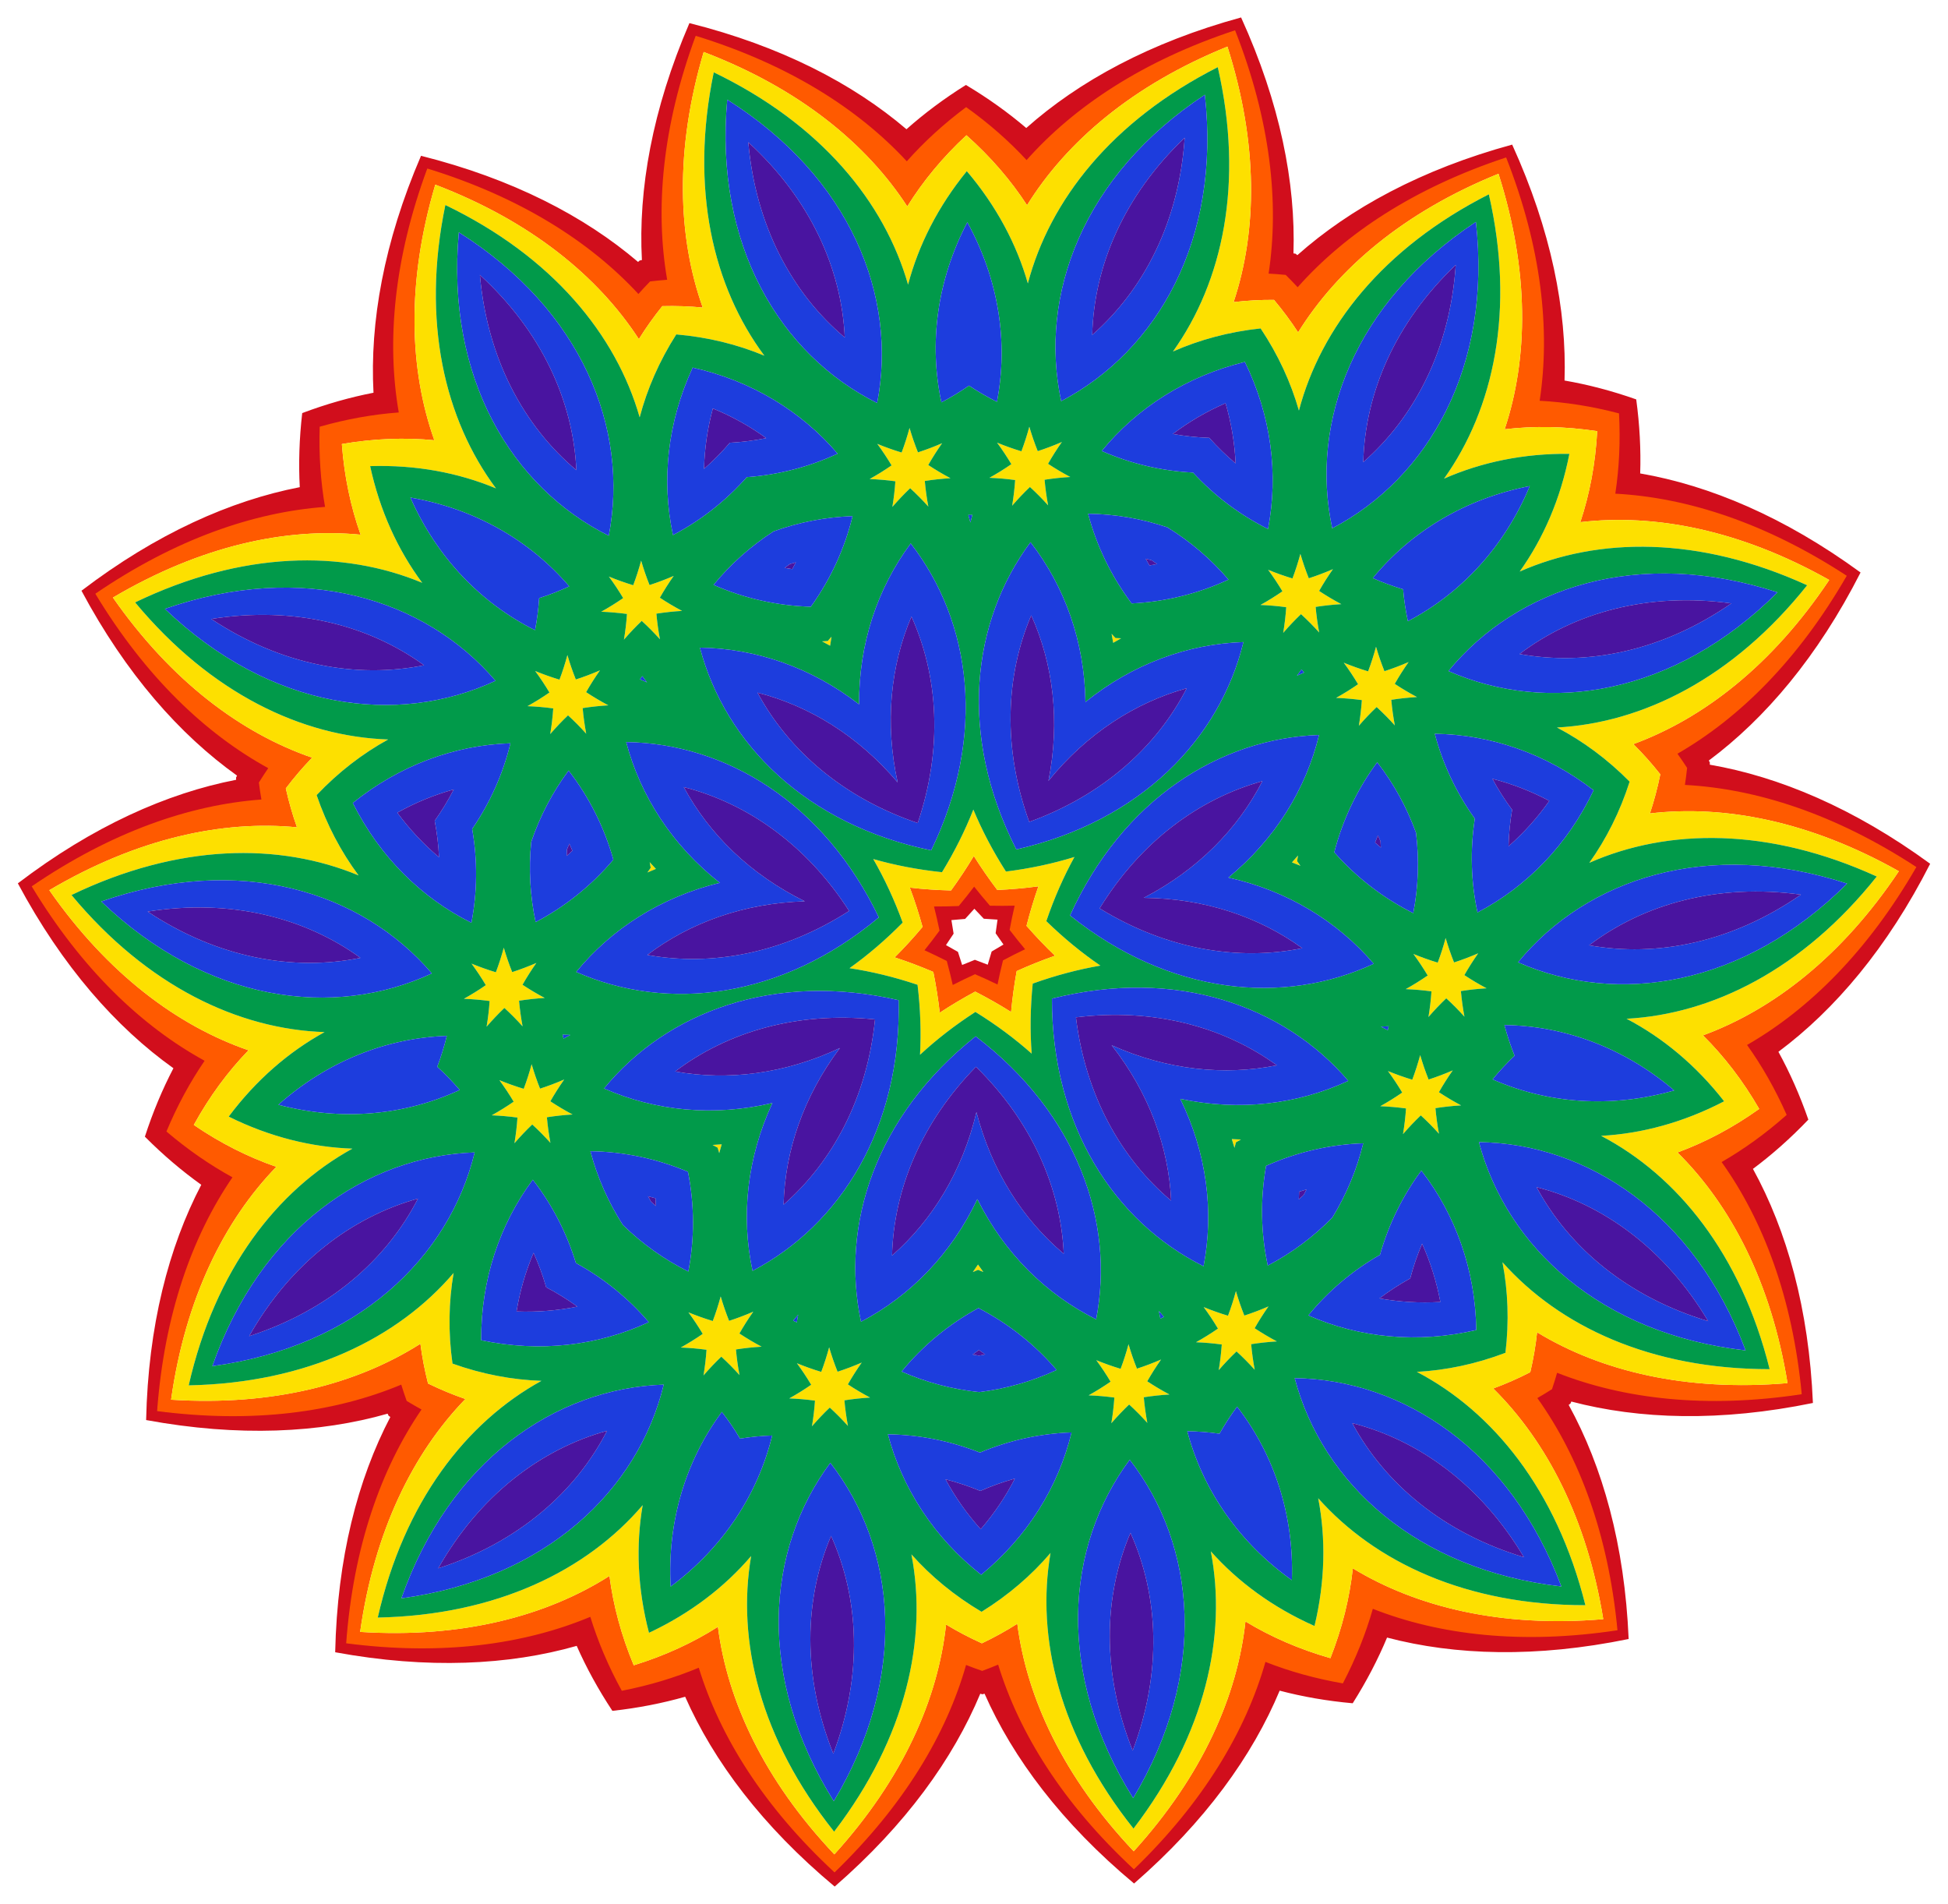 <?xml version="1.0" encoding="utf-8"?>
<!DOCTYPE svg PUBLIC "-//W3C//DTD SVG 1.1//EN" "http://www.w3.org/Graphics/SVG/1.1/DTD/svg11.dtd">
<svg version="1.1" id="Layer_1" xmlns="http://www.w3.org/2000/svg" xmlns:xlink="http://www.w3.org/1999/xlink" x="0px" y="0px"
	 viewBox="0 0 1667.889 1629.875" enable-background="new 0 0 1667.889 1629.875" xml:space="preserve">
<g>
	<g>
		<path fill="#D10E1C" d="M834.253,777.913c2.643,2.856,5.341,5.705,8.094,8.546
			c3.945,0.3,7.86,0.553,11.746,0.759c-0.585,3.847-1.131,7.733-1.635,11.657
			c2.225,3.272,4.468,6.49,6.73,9.657c-3.373,1.941-6.751,3.938-10.133,5.99
			c-1.171,3.779-2.288,7.54-3.354,11.283c-3.621-1.427-7.287-2.823-11.001-4.188
			c-3.684,1.441-7.322,2.912-10.913,4.413c-1.142-3.72-2.337-7.458-3.584-11.212
			c-3.424-1.982-6.842-3.909-10.254-5.781c2.196-3.212,4.374-6.477,6.531-9.793
			c-0.585-3.913-1.21-7.786-1.874-11.621c3.881-0.286,7.791-0.619,11.729-1
			C829.03,783.726,831.669,780.822,834.253,777.913z M1109.332,217.209c-0.622-0.111-1.243-0.22-1.863-0.327
			c1.975-60.288-11.417-128.464-44.838-201.944c-77.867,21.285-138.849,54.579-183.941,94.644
			c-15.431-13.155-32.641-25.508-51.664-36.859c-18.787,11.739-35.74,24.442-50.898,37.91
			C730.225,71.5,668.572,39.463,590.286,19.779c-31.908,74.149-43.9,142.586-40.69,202.821
			c-0.618,0.12-1.237,0.242-1.856,0.365c-0.474,0.417-0.947,0.834-1.417,1.253
			c-45.903-39.133-107.556-71.17-185.842-90.854c-31.908,74.149-43.9,142.586-40.69,202.821
			c-19.905,3.862-40.294,9.616-61.029,17.412c-2.536,22.007-3.174,43.182-2.095,63.43
			c-59.216,11.49-122.703,39.717-186.903,88.651c38.078,71.178,84.107,123.223,133.202,158.269
			c-0.292,0.558-0.582,1.118-0.872,1.679c0.03,0.631,0.062,1.26,0.096,1.889
			c-59.216,11.49-122.703,39.717-186.903,88.651c38.078,71.178,84.107,123.223,133.202,158.269
			c-9.391,17.971-17.605,37.498-24.438,58.571c15.625,15.704,31.782,29.405,48.285,41.186
			c-27.937,53.46-45.452,120.696-47.223,201.4c79.391,14.608,148.78,11.071,206.79-5.462
			c0.255,0.576,0.511,1.152,0.769,1.728c0.512,0.37,1.024,0.737,1.537,1.103
			c-27.937,53.46-45.452,120.696-47.223,201.4c79.391,14.608,148.78,11.071,206.79-5.462
			c8.195,18.547,18.341,37.144,30.555,55.625c22.02-2.425,42.806-6.514,62.306-12.072
			c24.378,55.174,66.025,110.788,128.018,162.491c60.92-52.962,101.418-109.418,124.661-165.08
			c0.609,0.16,1.219,0.319,1.831,0.476c0.608-0.17,1.215-0.341,1.821-0.513
			c24.378,55.174,66.025,110.789,128.018,162.491c60.92-52.962,101.418-109.418,124.661-165.08
			c19.61,5.157,40.476,8.819,62.54,10.792c11.833-18.727,21.596-37.528,29.409-56.239
			c58.337,15.341,127.784,17.455,206.858,1.223c-3.424-80.651-22.313-147.513-51.34-200.389
			c0.505-0.376,1.01-0.754,1.514-1.134c0.246-0.581,0.491-1.163,0.734-1.744
			c58.337,15.341,127.784,17.455,206.858,1.223c-3.424-80.651-22.313-147.513-51.34-200.389
			c16.259-12.117,32.131-26.146,47.431-42.167c-7.264-20.928-15.876-40.283-25.634-58.057
			c48.366-36.044,93.319-89.022,129.93-160.966c-65.19-47.608-129.242-74.528-188.681-84.801
			c0.021-0.629,0.04-1.26,0.057-1.891c-0.301-0.555-0.603-1.109-0.906-1.661
			c48.366-36.044,93.319-89.022,129.93-160.966c-65.19-47.608-129.242-74.528-188.681-84.801
			c0.664-20.266-0.409-41.423-3.395-63.374c-20.891-7.369-41.393-12.704-61.373-16.157
			c1.975-60.288-11.417-128.464-44.838-201.944c-77.867,21.285-138.849,54.579-183.941,94.644
			C1110.295,218.024,1109.815,217.616,1109.332,217.209z M847.872,774.679c-4.816-5.577-9.423-11.178-13.825-16.798
			c-4.286,5.709-8.777,11.403-13.477,17.078c-7.363,0.288-14.614,0.398-21.753,0.335
			c1.792,6.91,3.443,13.972,4.949,21.185c-4.365,5.936-8.801,11.674-13.3,17.216
			c6.52,2.908,13.071,6.019,19.648,9.339c1.919,7.114,3.64,14.159,5.167,21.133
			c6.338-3.284,12.855-6.466,19.552-9.539c6.758,2.935,13.339,5.982,19.744,9.136
			c1.384-7.003,2.96-14.082,4.733-21.234c6.508-3.454,12.994-6.699,19.453-9.74
			c-4.612-5.449-9.165-11.094-13.651-16.939c1.357-7.242,2.864-14.336,4.514-21.282
			C862.492,774.777,855.24,774.816,847.872,774.679z M827.231,92.775c19.662,14.187,36.897,29.586,51.757,45.879
			c40.429-46.194,99.396-85.84,178.196-112.103c30.19,77.382,37.41,148.069,27.741,208.69
			c5.103,0.234,10.25,0.596,15.439,1.089c3.697,3.674,7.267,7.4,10.709,11.174
			c40.429-46.194,99.396-85.84,178.196-112.103c30.19,77.382,37.41,148.069,27.741,208.69
			c22.029,1.008,44.888,4.414,68.368,10.461c1.167,24.218-0.127,47.294-3.6,69.07
			c61.323,2.807,129.084,24.191,198.75,69.424c-41.676,71.85-92.441,121.568-145.864,151.805
			c2.999,4.135,5.925,8.385,8.774,12.75c-0.567,5.181-1.255,10.295-2.059,15.339
			c61.323,2.807,129.084,24.191,198.75,69.424c-41.676,71.85-92.441,121.568-145.864,151.805
			c12.946,17.851,24.537,37.847,34.448,59.974c-18.207,16.012-37.055,29.388-56.246,40.25
			c36.04,49.694,61.57,116.005,69.64,198.674c-82.159,12.214-152.681,3.523-209.631-19.393
			c-1.363,4.923-2.862,9.86-4.498,14.809c-4.405,2.787-8.832,5.438-13.277,7.954
			c36.04,49.694,61.57,116.005,69.64,198.674c-82.159,12.214-152.681,3.523-209.631-19.393
			c-5.885,21.252-14.291,42.781-25.412,64.326c-23.871-4.251-46.08-10.647-66.537-18.879
			c-16.382,59.161-52.308,120.465-111.909,178.318c-60.775-56.62-97.95-117.174-115.541-175.987
			c-4.699,2.003-9.493,3.91-14.382,5.717c-4.925-1.706-9.758-3.514-14.497-5.421
			c-16.382,59.161-52.308,120.465-111.91,178.318c-60.775-56.62-97.95-117.174-115.541-175.987
			c-20.285,8.649-42.358,15.5-66.136,20.239c-11.559-21.313-20.406-42.665-26.725-63.792
			c-56.468,24.078-126.797,34.213-209.189,23.685c6.374-82.817,30.54-149.637,65.554-200.06
			c-4.496-2.424-8.976-4.984-13.437-7.68c-1.737-4.914-3.337-9.82-4.8-14.714
			c-56.468,24.078-126.797,34.213-209.189,23.685c6.374-82.817,30.54-149.637,65.554-200.06
			c-19.41-10.466-38.528-23.453-57.059-39.089c9.456-22.326,20.634-42.555,33.212-60.668
			c-54.032-29.136-105.805-77.803-148.945-148.783c68.724-46.652,136.032-69.42,197.285-73.483
			c-0.908-5.027-1.7-10.125-2.373-15.294c2.759-4.422,5.598-8.731,8.511-12.927
			c-54.032-29.136-105.805-77.803-148.945-148.783c68.724-46.652,136.032-69.42,197.285-73.483
			c-3.919-21.701-5.686-44.745-5.015-68.982c23.351-6.527,46.136-10.4,68.139-11.86
			c-10.909-60.41-5.14-131.231,23.458-209.215c79.323,24.643,139.09,63.072,180.457,108.428
			c3.364-3.844,6.856-7.642,10.478-11.391c5.178-0.6,10.316-1.068,15.413-1.406
			c-10.909-60.41-5.14-131.231,23.458-209.215c79.322,24.643,139.09,63.072,180.457,108.428
			C790.949,123.111,807.864,107.362,827.231,92.775z"/>
	</g>
	<g>
		<path fill="#FF5A00" d="M834.059,758.993c4.313,5.455,8.82,10.891,13.523,16.304
			c7.169,0.156,14.231,0.145,21.183-0.027c-1.576,6.773-3.016,13.686-4.315,20.738
			c4.348,5.702,8.759,11.216,13.228,16.544c-6.278,2.991-12.581,6.175-18.904,9.556
			c-1.747,6.955-3.308,13.842-4.688,20.657c-6.253-3.043-12.672-5.986-19.258-8.822
			c-6.527,2.97-12.884,6.044-19.073,9.215c-1.519-6.786-3.221-13.639-5.11-20.557
			c-6.392-3.251-12.759-6.305-19.096-9.167c4.358-5.419,8.655-11.022,12.886-16.812
			c-1.444-7.024-3.026-13.906-4.74-20.645c6.954,0.029,14.014-0.105,21.179-0.407
			C825.465,770.062,829.859,764.535,834.059,758.993z M1100.832,235.331c-4.92-0.49-9.803-0.862-14.646-1.118
			c9.224-60.605,1.651-131.14-28.712-208.283C978.748,51.909,919.672,91.184,878.971,137.027
			c-14.898-16.102-32.131-31.316-51.751-45.331c-19.329,14.414-36.246,29.978-50.811,46.382
			C734.778,93.079,674.909,55.023,595.666,30.663c-28.775,77.749-34.901,148.425-24.437,208.828
			c-4.837,0.355-9.711,0.827-14.62,1.418c-3.45,3.541-6.785,7.127-10.005,10.753
			c-41.632-44.999-101.501-83.055-180.744-107.415c-28.774,77.749-34.901,148.425-24.437,208.828
			c-21.878,1.608-44.517,5.596-67.707,12.197c-0.782,24.099,0.838,47.029,4.583,68.644
			c-61.138,4.493-128.22,27.572-196.672,74.339c42.846,70.973,94.282,119.828,148.032,149.307
			c-2.738,4.003-5.408,8.108-8.007,12.314c0.617,4.906,1.341,9.748,2.169,14.527
			c-61.138,4.493-128.22,27.572-196.672,74.339c42.846,70.973,94.282,119.828,148.032,149.307
			c-12.384,18.107-23.381,38.293-32.679,60.541c18.354,15.637,37.292,28.667,56.526,39.216
			c-34.606,50.601-58.387,117.437-64.502,200.114c82.203,10.752,152.47,0.999,209.03-22.645
			c1.423,4.636,2.967,9.283,4.635,13.937c4.22,2.576,8.458,5.029,12.71,7.362
			c-34.606,50.601-58.387,117.437-64.502,200.114c82.203,10.752,152.47,0.998,209.03-22.645
			c6.436,20.972,15.361,42.156,26.958,63.296c23.669-4.6,45.664-11.282,65.904-19.743
			c17.985,58.606,55.413,118.869,116.239,175.199c59.659-57.565,95.844-118.583,112.624-177.545
			c4.512,1.778,9.108,3.468,13.787,5.066c4.645-1.693,9.206-3.477,13.68-5.347
			c17.985,58.606,55.413,118.87,116.239,175.199c59.659-57.565,95.844-118.583,112.624-177.545
			c20.409,8.044,42.536,14.274,66.294,18.388c11.161-21.373,19.65-42.736,25.655-63.835
			c57.033,22.479,127.485,30.791,209.45,18.356c-7.809-82.534-32.954-148.869-68.591-198.75
			c4.204-2.419,8.39-4.959,12.556-7.621c1.572-4.688,3.021-9.365,4.349-14.03
			c57.033,22.479,127.485,30.791,209.45,18.356c-7.809-82.534-32.954-148.869-68.591-198.75
			c19.014-10.941,37.681-24.357,55.71-40.366c-9.752-22.052-21.16-42.008-33.913-59.858
			c53.134-30.575,103.559-80.474,144.941-152.31c-69.397-45.354-136.937-67.054-198.155-70.293
			c0.73-4.795,1.354-9.651,1.871-14.568c-2.684-4.152-5.438-8.201-8.257-12.147
			c53.134-30.575,103.559-80.474,144.941-152.31c-69.397-45.354-136.937-67.054-198.155-70.292
			c3.301-21.687,4.451-44.646,3.175-68.724c-23.321-6.125-46.037-9.648-67.943-10.807
			c9.224-60.605,1.651-131.14-28.711-208.283c-78.727,25.979-137.804,65.254-178.504,111.097
			C1107.763,242.317,1104.355,238.801,1100.832,235.331z M853.9,761.828c-7.31-9.643-14.007-19.339-20.109-29.061
			c-5.902,9.845-12.399,19.676-19.509,29.467c-12.097-0.297-23.852-1.107-35.259-2.397
			c4.018,10.753,7.653,21.962,10.874,33.625c-7.774,9.272-15.737,17.959-23.858,26.072
			c10.912,3.563,21.942,7.71,33.069,12.463c2.402,11.859,4.229,23.501,5.509,34.908
			c9.589-6.31,19.708-12.348,30.363-18.084c10.77,5.516,21.01,11.346,30.727,17.458
			c1.046-11.431,2.634-23.107,4.792-35.014c11.028-4.981,21.971-9.352,32.807-13.138
			c-8.285-7.945-16.424-16.466-24.387-25.577c2.981-11.727,6.386-23.008,10.183-33.841
			C877.725,760.232,865.988,761.283,853.9,761.828z M827.467,115.789c20.879,18.574,38.145,38.73,51.9,59.875
			c33.812-54.385,90.385-102.865,171.555-135.761c26.605,83.443,25.502,157.939,5.304,218.71
			c11.24-1.321,22.779-1.971,34.582-1.909c7.594,9.035,14.472,18.323,20.644,27.81
			c33.812-54.385,90.385-102.865,171.555-135.761c26.605,83.443,25.502,157.939,5.304,218.71
			c25.052-2.944,51.59-2.555,79.221,1.622c-1.504,27.904-6.497,53.971-14.453,77.908
			c63.601-7.473,136.777,6.531,213.105,49.481c-48.651,72.827-107.582,118.411-167.687,140.51
			c8.041,7.964,15.743,16.581,23.054,25.847c-2.329,11.571-5.302,22.739-8.872,33.479
			c63.601-7.473,136.777,6.531,213.105,49.481c-48.651,72.827-107.582,118.411-167.687,140.51
			c17.921,17.751,34.164,38.742,48.125,62.949c-22.754,16.222-46.247,28.571-69.922,37.275
			c45.498,45.066,80.173,111.009,94.182,197.463c-87.271,7.37-159.654-10.283-214.406-43.496
			c-1.214,11.252-3.148,22.647-5.835,34.139c-10.499,5.393-21.084,10.032-31.706,13.938
			c45.498,45.066,80.173,111.009,94.182,197.463c-87.271,7.37-159.654-10.283-214.406-43.496
			c-2.705,25.079-8.989,50.865-19.21,76.874c-26.87-7.676-51.172-18.344-72.739-31.427
			c-6.867,63.67-36.803,131.895-95.661,196.751c-60.175-63.636-91.503-131.233-99.674-194.749
			c-9.554,6.067-19.668,11.659-30.329,16.724c-10.762-4.846-20.989-10.229-30.666-16.099
			c-6.867,63.67-36.803,131.895-95.661,196.751c-60.175-63.636-91.503-131.233-99.674-194.749
			c-21.294,13.522-45.373,24.686-72.079,32.911c-10.752-25.794-17.563-51.445-20.782-76.464
			c-54.06,34.329-126.066,53.461-213.47,47.881c12.235-86.723,45.551-153.363,90.115-199.352
			c-10.7-3.687-21.378-8.108-31.985-13.285c-2.922-11.435-5.089-22.788-6.533-34.013
			c-54.06,34.329-126.066,53.461-213.47,47.881c12.235-86.723,45.551-153.363,90.115-199.352
			c-23.849-8.218-47.59-20.082-70.672-35.834c13.462-24.488,29.271-45.807,46.825-63.922
			C152.217,878.204,92.364,833.837,42.231,762.023c75.431-44.506,148.304-60.007,212.046-53.839
			c-3.789-10.664-6.99-21.77-9.556-33.29c7.119-9.414,14.643-18.187,22.519-26.314
			c-60.545-20.863-120.398-65.23-170.531-137.044c75.431-44.506,148.304-60.007,212.046-53.839
			c-8.444-23.769-13.971-49.728-16.047-77.596c27.539-4.743,54.064-5.675,79.171-3.246
			c-21.438-60.344-24.068-134.801,0.821-218.772c81.826,31.226,139.382,78.535,174.301,132.216
			c5.976-9.611,12.662-19.038,20.069-28.227c11.799-0.304,23.349,0.109,34.614,1.199
			c-21.439-60.344-24.068-134.801,0.821-218.772c81.826,31.226,139.382,78.535,174.301,132.216
			C790.124,155.293,806.974,134.787,827.467,115.789z"/>
	</g>
	<g>
		<path fill="#FDE000" d="M888.514,386.18c-2.746-6.869-5.149-13.847-7.204-20.913
			c-1.91,7.106-4.169,14.132-6.774,21.056c-7.083-2.136-14.037-4.608-20.842-7.407
			c4.365,5.924,8.45,12.071,12.239,18.424c-6.086,4.206-12.354,8.101-18.786,11.677
			c7.353,0.281,14.706,0.92,22.036,1.919c-0.506,7.38-1.369,14.71-2.583,21.968
			c4.804-5.574,9.888-10.924,15.239-16.032c5.455,4.997,10.647,10.242,15.564,15.716
			c-1.363-7.231-2.376-14.542-3.033-21.91c7.308-1.149,14.646-1.938,21.992-2.37
			c-6.503-3.443-12.85-7.209-19.021-11.29c3.658-6.43,7.616-12.659,11.859-18.671
			C902.453,381.285,895.552,383.899,888.514,386.18z M542.17,500.958c-7.083-2.136-14.037-4.608-20.842-7.407
			c4.365,5.924,8.45,12.071,12.239,18.424c-6.086,4.206-12.354,8.101-18.786,11.677
			c7.353,0.281,14.706,0.92,22.036,1.919c-0.506,7.38-1.369,14.71-2.583,21.968
			c4.804-5.574,9.888-10.924,15.239-16.032c5.455,4.997,10.647,10.242,15.564,15.716
			c-1.363-7.231-2.376-14.542-3.033-21.91c7.308-1.149,14.646-1.938,21.992-2.37
			c-6.503-3.443-12.85-7.209-19.021-11.29c3.658-6.43,7.616-12.659,11.859-18.671
			c-6.747,2.938-13.649,5.552-20.686,7.832c-2.746-6.869-5.149-13.847-7.204-20.913
			C547.034,487.008,544.774,494.034,542.17,500.958z M415.965,843.305c-6.086,4.206-12.354,8.101-18.786,11.677
			c7.353,0.281,14.706,0.92,22.036,1.919c-0.506,7.38-1.369,14.71-2.583,21.968
			c4.804-5.574,9.888-10.924,15.239-16.032c5.455,4.997,10.647,10.242,15.564,15.716
			c-1.363-7.231-2.376-14.542-3.033-21.91c7.308-1.149,14.646-1.938,21.992-2.37
			c-6.503-3.443-12.85-7.209-19.021-11.29c3.658-6.43,7.616-12.659,11.859-18.671
			c-6.747,2.938-13.649,5.552-20.686,7.832c-2.746-6.869-5.149-13.847-7.204-20.913
			c-1.91,7.106-4.169,14.132-6.774,21.056c-7.083-2.136-14.037-4.608-20.842-7.407
			C408.091,830.804,412.175,836.951,415.965,843.305z M604.935,1155.425c-0.506,7.38-1.369,14.71-2.583,21.968
			c4.804-5.574,9.888-10.924,15.239-16.032c5.455,4.997,10.647,10.242,15.564,15.716
			c-1.363-7.231-2.376-14.542-3.033-21.91c7.308-1.149,14.646-1.938,21.992-2.37
			c-6.503-3.443-12.85-7.209-19.021-11.29c3.658-6.43,7.616-12.659,11.859-18.671
			c-6.747,2.938-13.649,5.552-20.686,7.832c-2.746-6.869-5.149-13.847-7.204-20.913
			c-1.91,7.106-4.169,14.132-6.774,21.056c-7.083-2.136-14.037-4.608-20.842-7.407
			c4.365,5.924,8.45,12.071,12.239,18.424c-6.086,4.206-12.354,8.101-18.786,11.677
			C590.252,1153.787,597.605,1154.426,604.935,1155.425z M966.781,1202.287c5.455,4.997,10.647,10.242,15.564,15.716
			c-1.363-7.231-2.376-14.542-3.033-21.91c7.308-1.149,14.646-1.938,21.992-2.37
			c-6.503-3.443-12.85-7.209-19.021-11.29c3.658-6.43,7.616-12.659,11.859-18.671
			c-6.747,2.938-13.649,5.552-20.686,7.832c-2.746-6.869-5.149-13.847-7.204-20.913
			c-1.91,7.106-4.169,14.132-6.774,21.056c-7.083-2.136-14.036-4.608-20.842-7.407
			c4.365,5.924,8.45,12.071,12.239,18.424c-6.086,4.206-12.354,8.101-18.786,11.677
			c7.353,0.281,14.706,0.92,22.036,1.919c-0.506,7.38-1.369,14.71-2.583,21.968
			C956.346,1212.745,961.43,1207.395,966.781,1202.287z M1229.026,948.601c7.308-1.149,14.646-1.938,21.992-2.37
			c-6.503-3.443-12.85-7.209-19.021-11.289c3.658-6.43,7.616-12.659,11.859-18.671
			c-6.747,2.938-13.649,5.552-20.686,7.832c-2.746-6.869-5.149-13.847-7.204-20.913
			c-1.91,7.106-4.169,14.132-6.774,21.056c-7.083-2.136-14.037-4.608-20.842-7.407
			c4.365,5.924,8.45,12.071,12.239,18.424c-6.086,4.206-12.354,8.101-18.786,11.677
			c7.353,0.281,14.706,0.92,22.036,1.919c-0.506,7.38-1.369,14.71-2.583,21.968
			c4.804-5.574,9.888-10.924,15.239-16.032c5.455,4.997,10.647,10.242,15.564,15.716
			C1230.697,963.28,1229.684,955.97,1229.026,948.601z M1194.194,585.4c3.658-6.43,7.616-12.659,11.859-18.671
			c-6.747,2.938-13.648,5.552-20.686,7.832c-2.746-6.869-5.149-13.847-7.204-20.913
			c-1.91,7.106-4.169,14.132-6.774,21.056c-7.083-2.136-14.037-4.608-20.842-7.407
			c4.365,5.924,8.45,12.071,12.239,18.424c-6.086,4.206-12.354,8.101-18.786,11.677
			c7.353,0.281,14.706,0.92,22.036,1.919c-0.506,7.38-1.369,14.71-2.583,21.968
			c4.804-5.574,9.888-10.924,15.239-16.032c5.455,4.997,10.647,10.242,15.565,15.716
			c-1.363-7.231-2.376-14.542-3.033-21.91c7.308-1.149,14.646-1.938,21.992-2.37
			C1206.712,593.246,1200.365,589.48,1194.194,585.4z M1113.395,474.117c-1.91,7.106-4.169,14.132-6.774,21.056
			c-7.083-2.136-14.037-4.608-20.842-7.407c4.365,5.924,8.45,12.071,12.239,18.424
			c-6.086,4.206-12.354,8.101-18.786,11.677c7.353,0.281,14.706,0.92,22.036,1.919
			c-0.506,7.38-1.369,14.71-2.583,21.968c4.804-5.574,9.888-10.924,15.239-16.032
			c5.455,4.997,10.647,10.242,15.564,15.716c-1.363-7.231-2.376-14.542-3.033-21.91
			c7.308-1.149,14.646-1.938,21.992-2.37c-6.503-3.443-12.851-7.209-19.021-11.29
			c3.658-6.43,7.616-12.659,11.859-18.671c-6.747,2.938-13.649,5.552-20.686,7.832
			C1117.853,488.161,1115.45,481.183,1113.395,474.117z M751.133,379.967c4.365,5.924,8.45,12.071,12.239,18.424
			c-6.086,4.206-12.354,8.101-18.786,11.677c7.353,0.281,14.706,0.92,22.036,1.919
			c-0.506,7.38-1.369,14.71-2.583,21.968c4.804-5.574,9.888-10.924,15.239-16.032
			c5.455,4.997,10.647,10.242,15.564,15.716c-1.363-7.231-2.376-14.542-3.033-21.91
			c7.308-1.149,14.646-1.938,21.992-2.37c-6.503-3.443-12.85-7.209-19.021-11.29
			c3.658-6.43,7.616-12.659,11.859-18.671c-6.747,2.938-13.649,5.552-20.686,7.832
			c-2.746-6.869-5.149-13.847-7.204-20.913c-1.91,7.106-4.169,14.132-6.774,21.056
			C764.892,385.238,757.938,382.766,751.133,379.967z M451.656,604.494c7.353,0.281,14.706,0.92,22.036,1.919
			c-0.506,7.38-1.369,14.71-2.583,21.968c4.804-5.574,9.888-10.924,15.239-16.032
			c5.455,4.997,10.647,10.242,15.564,15.716c-1.363-7.231-2.376-14.542-3.033-21.91
			c7.308-1.149,14.646-1.938,21.992-2.37c-6.503-3.443-12.85-7.209-19.021-11.29
			c3.658-6.43,7.616-12.659,11.859-18.671c-6.747,2.938-13.649,5.552-20.686,7.832
			c-2.746-6.869-5.149-13.847-7.204-20.913c-1.91,7.106-4.169,14.132-6.774,21.056
			c-7.083-2.136-14.037-4.608-20.842-7.407c4.365,5.924,8.45,12.071,12.239,18.424
			C464.356,597.023,458.088,600.918,451.656,604.494z M440.478,978.624c4.804-5.574,9.888-10.924,15.239-16.032
			c5.455,4.997,10.647,10.242,15.564,15.716c-1.363-7.231-2.376-14.542-3.033-21.91
			c7.308-1.149,14.646-1.938,21.992-2.37c-6.503-3.443-12.85-7.209-19.021-11.289
			c3.658-6.43,7.616-12.659,11.859-18.671c-6.747,2.938-13.649,5.552-20.686,7.832
			c-2.746-6.869-5.149-13.847-7.204-20.913c-1.91,7.106-4.169,14.132-6.774,21.056
			c-7.083-2.136-14.037-4.608-20.842-7.407c4.365,5.924,8.45,12.071,12.239,18.424
			c-6.086,4.206-12.354,8.101-18.786,11.677c7.353,0.281,14.706,0.92,22.036,1.919
			C442.556,964.037,441.693,971.367,440.478,978.624z M726.016,1220.63c-1.363-7.231-2.376-14.542-3.033-21.91
			c7.308-1.149,14.646-1.938,21.992-2.37c-6.503-3.443-12.85-7.209-19.021-11.29
			c3.658-6.43,7.616-12.659,11.859-18.671c-6.747,2.938-13.649,5.552-20.686,7.832
			c-2.746-6.869-5.149-13.847-7.204-20.913c-1.91,7.106-4.169,14.132-6.774,21.056
			c-7.083-2.136-14.036-4.608-20.842-7.407c4.365,5.924,8.45,12.071,12.239,18.424
			c-6.086,4.206-12.354,8.101-18.786,11.677c7.353,0.281,14.706,0.92,22.036,1.919
			c-0.506,7.38-1.369,14.71-2.583,21.968c4.804-5.574,9.888-10.924,15.239-16.032
			C715.906,1209.911,721.098,1215.156,726.016,1220.63z M1093.253,1148.276c-6.503-3.443-12.85-7.209-19.021-11.289
			c3.658-6.43,7.616-12.659,11.859-18.671c-6.747,2.938-13.649,5.552-20.686,7.832
			c-2.746-6.869-5.149-13.847-7.204-20.913c-1.91,7.106-4.169,14.132-6.774,21.056
			c-7.083-2.136-14.037-4.608-20.842-7.407c4.365,5.924,8.45,12.071,12.239,18.424
			c-6.086,4.206-12.354,8.101-18.786,11.677c7.353,0.281,14.706,0.92,22.036,1.919
			c-0.506,7.38-1.369,14.71-2.583,21.968c4.804-5.574,9.888-10.924,15.239-16.032
			c5.455,4.997,10.647,10.242,15.565,15.716c-1.363-7.231-2.376-14.542-3.033-21.91
			C1078.569,1149.497,1085.907,1148.707,1093.253,1148.276z M1265.653,816.046
			c-6.747,2.938-13.649,5.552-20.686,7.832c-2.746-6.869-5.149-13.847-7.204-20.913
			c-1.91,7.106-4.169,14.132-6.774,21.056c-7.083-2.136-14.037-4.608-20.842-7.407
			c4.365,5.924,8.45,12.071,12.239,18.424c-6.086,4.206-12.354,8.101-18.786,11.677
			c7.353,0.281,14.706,0.92,22.036,1.919c-0.506,7.38-1.369,14.71-2.583,21.968
			c4.804-5.574,9.888-10.924,15.239-16.032c5.455,4.997,10.647,10.242,15.564,15.716
			c-1.363-7.231-2.376-14.542-3.033-21.91c7.308-1.149,14.646-1.938,21.992-2.37
			c-6.503-3.443-12.851-7.209-19.021-11.29C1257.453,828.288,1261.41,822.059,1265.653,816.046z M833.791,732.778
			c6.102,9.721,12.798,19.415,20.106,29.056c12.086-0.545,23.821-1.595,35.196-3.118
			c-3.796,10.831-7.2,22.111-10.181,33.836c7.962,9.109,16.099,17.63,24.383,25.573
			c-10.835,3.786-21.776,8.157-32.802,13.137c-2.158,11.904-3.746,23.578-4.792,35.008
			c-9.715-6.111-19.954-11.939-30.722-17.455c-10.653,5.735-20.77,11.772-30.358,18.081
			c-1.28-11.406-3.107-23.045-5.508-34.902c-11.126-4.753-22.154-8.899-33.064-12.462
			c8.119-8.112,16.08-16.797,23.853-26.068c-3.221-11.662-6.855-22.869-10.872-33.62
			c11.404,1.29,23.158,2.099,35.253,2.396C821.394,752.451,827.889,742.621,833.791,732.778z M1090.811,256.699
			c-11.801-0.062-23.339,0.588-34.577,1.908c20.196-60.772,21.298-135.268-5.308-218.712
			c-81.17,32.895-137.745,81.374-171.559,135.759c-13.755-21.144-31.022-41.299-51.9-59.873
			c-20.493,18.997-37.343,39.503-50.662,60.924c-34.921-53.681-92.478-100.99-174.305-132.215
			c-24.89,83.971-22.262,158.429-0.824,218.774c-11.263-1.09-22.812-1.503-34.609-1.199
			c-7.406,9.188-14.092,18.613-20.067,28.223c-34.921-53.681-92.478-100.99-174.305-132.215
			c-24.89,83.971-22.262,158.429-0.824,218.774c-25.107-2.429-51.631-1.496-79.17,3.247
			c2.075,27.867,7.601,53.826,16.045,77.594c-63.742-6.167-136.616,9.336-212.047,53.843
			c50.133,71.815,109.985,116.184,170.531,137.048c-7.875,8.127-15.398,16.898-22.516,26.311
			c2.565,11.519,5.766,22.623,9.554,33.286c-63.742-6.167-136.616,9.336-212.047,53.843
			c50.133,71.815,109.985,116.184,170.531,137.048c-17.553,18.115-33.361,39.434-46.823,63.922
			c23.081,15.752,46.822,27.617,70.67,35.835c-44.564,45.991-77.88,112.631-90.113,199.355
			c87.404,5.581,159.411-13.55,213.473-47.878c1.444,11.223,3.611,22.574,6.532,34.008
			c10.605,5.176,21.282,9.597,31.981,13.284c-44.564,45.991-77.88,112.631-90.113,199.355
			c87.404,5.581,159.411-13.55,213.473-47.878c3.219,25.018,10.03,50.669,20.782,76.462
			c26.706-8.224,50.785-19.388,72.079-32.909c8.172,63.516,39.502,131.113,99.678,194.749
			c58.859-64.856,88.797-133.081,95.665-196.751c9.675,5.869,19.901,11.252,30.662,16.096
			c10.659-5.064,20.772-10.656,30.325-16.721c8.172,63.516,39.502,131.113,99.678,194.749
			c58.859-64.856,88.797-133.081,95.665-196.751c21.567,13.082,45.869,23.75,72.738,31.425
			c10.221-26.008,16.506-51.793,19.211-76.872c54.754,33.213,127.137,50.864,214.409,43.493
			c-14.008-86.455-48.683-152.399-94.18-197.466c10.621-3.905,21.205-8.544,31.702-13.936
			c2.687-11.491,4.62-22.884,5.834-34.135c54.754,33.213,127.137,50.864,214.409,43.493
			c-14.008-86.455-48.683-152.399-94.18-197.466c23.675-8.705,47.167-21.054,69.921-37.276
			c-13.961-24.207-30.203-45.197-48.123-62.949c60.105-22.101,119.036-67.687,167.686-140.514
			c-76.327-42.952-149.504-56.957-213.106-49.485c3.569-10.739,6.541-21.905,8.87-33.475
			c-7.309-9.265-15.011-17.881-23.05-25.844c60.105-22.101,119.036-67.687,167.686-140.514
			c-76.327-42.952-149.504-56.957-213.106-49.485c7.955-23.937,12.947-50.003,14.451-77.907
			c-27.63-4.178-54.167-4.567-79.219-1.624c20.196-60.772,21.298-135.268-5.308-218.712
			c-81.17,32.895-137.745,81.374-171.559,135.759C1105.281,275.019,1098.404,265.733,1090.811,256.699z
			 M955.043,546.174c-1.109-1.196-2.205-2.402-3.285-3.616c0.494,2.558,0.948,5.132,1.361,7.721
			c2.254-1.338,4.523-2.635,6.806-3.89C958.3,546.334,956.673,546.263,955.043,546.174z M708.739,548.699
			c-1.627,0.121-3.252,0.226-4.876,0.314c2.308,1.209,4.603,2.459,6.884,3.75c0.36-2.596,0.76-5.179,1.202-7.747
			C710.894,546.252,709.824,547.48,708.739,548.699z M557.144,742.841c-0.92,1.348-1.851,2.684-2.795,4.008
			c2.384-1.051,4.793-2.066,7.224-3.044c-1.806-1.9-3.575-3.823-5.307-5.77
			C556.575,739.631,556.867,741.234,557.144,742.841z M614.413,982.409c0.48,1.559,0.944,3.12,1.391,4.684
			c0.665-2.519,1.373-5.035,2.124-7.546c-2.611,0.227-5.218,0.411-7.82,0.552
			C611.548,980.852,612.984,981.623,614.413,982.409z M837.421,1087.002c1.519,0.597,3.028,1.208,4.529,1.833
			c-1.555-2.091-3.081-4.213-4.576-6.366c-1.45,2.183-2.932,4.336-4.444,6.458
			C834.418,1088.271,835.915,1087.63,837.421,1087.002z M1058.239,977.86c1.413-0.815,2.832-1.615,4.257-2.398
			c-2.604-0.087-5.214-0.218-7.83-0.392c0.803,2.495,1.562,4.996,2.278,7.501
			C1057.359,981,1057.79,979.429,1058.239,977.86z M1110.585,737.169c0.244-1.613,0.503-3.221,0.779-4.823
			c-1.692,1.981-3.421,3.941-5.188,5.877c2.451,0.928,4.88,1.894,7.285,2.896
			C1112.491,739.815,1111.533,738.498,1110.585,737.169z M861.294,746.062c-11.281-17.642-20.545-35.382-27.911-53.054
			c-7.002,17.819-15.901,35.746-26.818,53.615c-20.827-2.18-40.473-5.998-58.882-11.257
			c9.566,16.585,18.033,34.719,25.197,54.396c-14.69,14.924-29.924,27.904-45.513,39.017
			c18.931,2.861,38.388,7.548,58.239,14.215c2.509,20.79,3.159,40.793,2.128,59.911
			c14.04-13.017,29.836-25.307,47.425-36.67c17.818,11,33.862,22.964,48.167,35.69
			c-1.423-19.093-1.183-39.105,0.899-59.942c19.71-7.072,39.067-12.157,57.935-15.406
			c-15.814-10.792-31.311-23.457-46.303-38.076c6.76-19.819,14.853-38.124,24.077-54.901
			C901.636,739.236,882.072,743.455,861.294,746.062z M827.782,146.505c25.374,29.845,42.682,62.562,52.271,96.099
			c18.732-70.99,71.734-139.047,162.618-185.109c22.694,99.331,4.253,183.598-38.353,243.39
			c22.952-10.118,48.13-16.895,75.029-19.746c15.008,22.505,25.895,46.198,32.79,70.314
			c18.732-70.99,71.734-139.047,162.618-185.109c22.694,99.331,4.253,183.598-38.353,243.39
			c31.917-14.07,68.139-21.68,107.31-21.253c-7.513,38.446-22.3,72.377-42.542,100.784
			c67.181-29.616,153.437-30.611,246.114,11.726c-63.511,79.675-140.891,117.797-214.203,121.766
			c22.221,11.636,43.218,27.095,62.218,46.349c-8.238,25.765-19.974,49.049-34.529,69.477
			c67.181-29.616,153.437-30.611,246.114,11.726c-63.511,79.675-140.891,117.797-214.203,121.766
			c30.901,16.181,59.435,39.756,83.523,70.648c-34.743,18.097-70.491,27.691-105.321,29.577
			c65.041,34.059,119.599,100.876,144.282,199.731c-101.89,0.022-179.941-36.708-228.754-91.551
			c4.757,24.628,5.762,50.682,2.555,77.542c-25.281,9.623-50.802,14.966-75.848,16.322
			c65.041,34.059,119.599,100.876,144.282,199.731c-101.89,0.022-179.941-36.708-228.754-91.55
			c6.615,34.248,5.974,71.255-3.159,109.349c-35.81-15.88-65.6-37.847-88.79-63.902
			c13.924,72.087-4.299,156.401-66.198,237.334c-63.545-79.647-83.492-163.57-71.049-235.928
			c-16.289,19.074-36.033,36.105-59.032,50.344c-23.286-13.765-43.375-30.387-60.051-49.124
			c13.924,72.087-4.299,156.401-66.198,237.334c-63.545-79.647-83.492-163.571-71.049-235.928
			c-22.651,26.525-51.985,49.098-87.462,65.709c-9.912-37.899-11.311-74.885-5.399-109.261
			c-47.678,55.832-124.96,94.153-226.829,96.22c22.651-99.341,75.828-167.262,140.158-202.647
			c-25.069-0.842-50.694-5.66-76.166-14.764c-3.757-26.788-3.286-52.858,0.965-77.578
			c-47.678,55.832-124.96,94.153-226.829,96.22c22.651-99.341,75.828-167.261,140.158-202.646
			c-34.861-1.171-70.798-10.031-105.905-27.412c23.45-31.379,51.495-55.534,82.058-72.345
			c-73.378-2.466-151.523-38.994-216.653-117.35c91.79-44.228,178.048-45.001,245.822-16.768
			c-14.972-20.125-27.182-43.163-35.946-68.754c18.602-19.639,39.277-35.526,61.255-47.614
			c-73.378-2.466-151.523-38.994-216.653-117.35c91.79-44.228,178.048-45.001,245.822-16.768
			c-20.82-27.986-36.299-61.607-44.599-99.891c39.154-1.23,75.525,5.636,107.724,19.049
			c-43.823-58.907-63.986-142.778-43.333-242.553c91.809,44.189,146.195,111.146,166.378,181.737
			c6.4-24.253,16.799-48.163,31.342-70.972c26.953,2.298,52.264,8.558,75.418,18.204
			c-43.823-58.907-63.986-142.778-43.333-242.553c91.809,44.189,146.195,111.146,166.378,181.737
			C786.391,209.928,803.025,176.863,827.782,146.505z"/>
	</g>
	<g>
		<path fill="#019A4A" d="M908.585,343.387c-19.461-90.846,18.657-193.492,123.011-262.277
			C1045.429,205.326,990.878,300.265,908.585,343.387z M521.227,458.586
			c-83.16-41.426-139.645-135.227-128.36-259.7C498.607,265.517,538.822,367.361,521.227,458.586z
			 M369.779,833.26c-84.237,39.188-192.792,24.866-283.073-61.565C204.729,730.568,309.426,762.625,369.779,833.26z
			 M568.285,1185.272c-21.883,90.293-100.763,166.235-224.626,182.931
			C385.09,1250.286,475.432,1188.418,568.285,1185.272z M967.265,1249.549
			c56.95,73.405,67.143,182.425,2.969,289.675C903.875,1433.313,911.832,1324.107,967.265,1249.549z
			 M1266.28,977.691c92.898,1.242,184.489,61.246,228.328,178.289
			C1370.429,1141.825,1290.009,1067.516,1266.28,977.691z M1240.164,574.41
			c58.892-71.856,162.911-106.053,281.752-67.353C1433.426,595.32,1325.188,611.864,1240.164,574.41z
			 M1263.68,189.961c13.834,124.216-40.718,219.155-123.011,262.277
			C1121.208,361.392,1159.327,258.746,1263.68,189.961z M622.671,85.301
			c105.741,66.632,145.955,168.475,128.36,259.7C667.872,303.576,611.387,209.775,622.671,85.301z M141.183,521.208
			c118.023-41.127,222.721-9.07,283.073,61.565C340.019,621.961,231.464,607.639,141.183,521.208z M181.786,1169.434
			c41.432-117.917,131.773-179.785,224.626-182.931C384.529,1076.796,305.649,1152.738,181.786,1169.434z
			 M713.905,1541.852c-66.359-105.912-58.403-215.118-2.969-289.675
			C767.886,1325.582,778.079,1434.602,713.905,1541.852z M1336.843,1358.024
			c-124.18-14.154-204.6-88.463-228.328-178.289C1201.413,1180.977,1293.004,1240.981,1336.843,1358.024z
			 M1581.516,756.375c-88.491,88.263-196.729,104.807-281.752,67.353
			C1358.657,751.872,1462.675,717.676,1581.516,756.375z M1021.478,404.527c-27.296-1.41-53.693-7.717-78.166-18.498
			c30.294-36.963,72.529-63.961,122.579-76.197c22.593,46.307,28.839,96.043,19.788,142.969
			C1061.741,440.877,1040.014,424.613,1021.478,404.527z M1262.751,700.794c-15.916-22.22-27.443-46.79-34.274-72.646
			c47.787,0.639,95.227,16.826,136,48.328c-22.118,46.536-57.109,82.429-99.44,104.61
			C1259.436,754.937,1258.605,727.81,1262.751,700.794z M1181.552,1074.148c7.449-26.298,19.471-50.629,35.428-72.09
			c29.295,37.76,46.218,84.943,47.01,136.461c-50.174,11.722-100.052,6.744-143.788-12.522
			C1137.154,1105.314,1157.845,1087.751,1181.552,1074.148z M839.024,1243.447
			c25.204-10.572,51.724-16.343,78.451-17.249c-11.256,46.446-37.594,89.096-77.379,121.836
			c-40.447-31.919-67.654-74.019-79.86-120.225C786.977,1228.167,813.609,1233.393,839.024,1243.447z M493.1,1081.204
			c23.981,13.114,45.027,30.249,62.399,50.581c-43.331,20.158-93.097,26.157-143.501,15.466
			c-0.264-51.524,15.689-99.044,44.204-137.396C472.595,1030.985,485.113,1055.065,493.1,1081.204z M404.265,709.592
			c4.699,26.925,4.424,54.064-0.64,80.322c-42.777-21.309-78.496-56.478-101.563-102.55
			c40.119-32.331,87.218-49.487,134.981-51.105C430.744,662.25,419.723,687.051,404.265,709.592z M639.416,408.443
			c-18.121,20.461-39.51,37.167-63.198,49.58c-10.011-46.731-4.785-96.584,16.853-143.345
			c50.291,11.208,93.07,37.335,124.115,73.669C692.939,399.627,666.677,406.474,639.416,408.443z M968.936,516.554
			c-17.494-23.293-30.054-49.314-37.311-76.787c22.935,0.307,45.79,4.195,67.867,11.639
			c19.839,12.215,37.442,27.302,52.342,44.74C1026.069,508.132,998.03,515.112,968.936,516.554z M1142.405,729.563
			c7.304-28.2,19.817-54.244,36.772-77.047c14.06,18.122,25.27,38.416,33.215,60.317
			c2.819,23.127,1.999,46.296-2.345,68.818C1184.612,768.98,1161.673,751.41,1142.405,729.563z M1084.025,997.995
			c26.602-11.872,54.766-18.327,83.165-19.289c-5.402,22.292-14.279,43.709-26.449,63.575
			c-16.323,16.623-34.949,30.428-55.266,41.074C1079.523,1055.57,1078.957,1026.681,1084.025,997.995z
			 M837.756,1119.717c25.867,13.396,48.474,31.391,66.933,52.994c-20.797,9.675-43.076,16.088-66.196,18.96
			c-23.174-2.398-45.58-8.353-66.57-17.599C789.936,1152.094,812.169,1133.64,837.756,1119.717z M589.045,1003.068
			c5.655,28.576,5.681,57.471,0.3,85.372c-20.531-10.227-39.435-23.647-56.096-39.932
			c-12.574-19.613-21.888-40.844-27.746-63.02C533.915,985.868,562.206,991.744,589.045,1003.068z M525.175,735.889
			c-18.816,22.238-41.39,40.274-66.559,53.463c-4.804-22.428-6.1-45.575-3.755-68.755
			c7.494-22.06,18.286-42.578,31.972-60.985C504.25,682.062,517.295,707.844,525.175,735.889z M694.243,519.37
			c-29.118-0.846-57.294-7.25-83.298-18.705c14.539-17.74,31.829-33.185,51.414-45.804
			c21.919-7.895,44.69-12.251,67.614-13.027C723.279,469.45,711.255,495.723,694.243,519.37z M870.165,727.147
			c-49.566-97.302-38.632-194.701,12.159-263.013c29.367,37.853,46.301,85.177,47.016,136.844
			c40.184-32.486,87.397-49.723,135.279-51.346C1044.569,632.362,976.671,703.044,870.165,727.147z M916.175,783.644
			c45.17-99.419,128.137-151.598,213.212-154.48c-11.284,46.561-37.725,89.307-77.675,122.079
			c50.453,11.162,93.367,37.328,124.489,73.752C1099.02,860.9,1001.424,851.885,916.175,783.644z M900.69,854.84
			c105.892-26.671,198.416,5.662,253.713,70.379c-43.439,20.208-93.344,26.187-143.875,15.386
			c22.73,46.405,29.029,96.271,19.956,143.313C954.29,1045.963,900.489,964.039,900.69,854.84z M835.373,887.124
			c86.875,66.16,119.284,158.658,103.163,242.242c-42.883-21.362-78.673-56.652-101.734-102.893
			c-22.109,46.704-57.168,82.719-99.604,104.956C719.366,1048.193,749.872,955.051,835.373,887.124z M769.407,856.185
			c2.439,109.172-49.672,192.181-125.071,231.691c-10.036-46.846-4.76-96.831,17.014-143.692
			c-50.299,11.834-100.316,6.879-144.16-12.435C571.149,865.913,662.99,831.69,769.407,856.185z M752.467,785.321
			c-83.833,69.975-181.223,80.988-259.124,46.672c30.369-37.054,72.738-64.094,122.951-76.288
			c-40.613-31.947-67.925-74.141-80.161-120.462C621.25,636.382,705.268,686.849,752.467,785.321z M797.308,727.894
			c-106.978-21.915-176.31-91.191-198.051-173.492c47.905,0.64,95.462,16.907,136.303,48.562
			c-0.345-51.671,15.616-99.332,44.202-137.779C831.942,532.442,844.869,629.596,797.308,727.894z M830.799,440.848
			c0.578-0.024,1.157-0.046,1.735-0.066c-0.524,2.162-1.081,4.316-1.67,6.461c-0.633-2.132-1.234-4.274-1.802-6.425
			C829.641,440.826,830.22,440.836,830.799,440.848z M1115.468,574.361c0.379,0.437,0.757,0.876,1.133,1.316
			c-2.017,0.938-4.048,1.846-6.092,2.723c1.272-1.825,2.573-3.63,3.9-5.415
			C1114.763,573.442,1115.117,573.901,1115.468,574.361z M1188.571,880.168c-0.105,0.569-0.212,1.138-0.322,1.706
			c-1.991-0.992-3.967-2.014-5.927-3.066c2.22-0.143,4.442-0.252,6.665-0.327
			C1188.851,879.044,1188.712,879.606,1188.571,880.168z M995.061,1127.99c-0.511,0.273-1.022,0.543-1.535,0.812
			c-0.466-2.175-0.899-4.357-1.299-6.545c1.496,1.647,2.966,3.316,4.411,5.007
			C996.114,1127.508,995.588,1127.75,995.061,1127.99z M680.654,1131.212c-0.532-0.229-1.062-0.46-1.592-0.694
			c1.41-1.721,2.846-3.42,4.308-5.096c-0.355,2.196-0.743,4.386-1.164,6.571
			C681.688,1131.735,681.17,1131.475,680.654,1131.212z M482.106,887.408c-0.152-0.558-0.302-1.118-0.45-1.677
			c2.224,0.03,4.448,0.093,6.67,0.19c-1.938,1.092-3.893,2.154-5.863,3.186
			C482.341,888.542,482.222,887.975,482.106,887.408z M548.926,580.167c0.342-0.467,0.685-0.933,1.031-1.398
			c1.364,1.758,2.7,3.536,4.01,5.334c-2.062-0.835-4.111-1.7-6.147-2.597
			C548.187,581.058,548.556,580.612,548.926,580.167z M828.23,190.23c27.103,49.297,35.119,103.141,25.363,153.721
			c-8.253-4.111-16.243-8.738-23.93-13.86c-7.581,5.278-15.474,10.068-23.641,14.347
			C795.233,294.069,802.143,240.071,828.23,190.23z M1309.808,416.095c-21.643,51.926-58.743,91.764-104.37,115.674
			c-1.931-9.016-3.296-18.147-4.084-27.351c-8.853-2.636-17.519-5.821-25.957-9.538
			C1208.049,455.039,1254.575,426.775,1309.808,416.095z M1433.478,933.432c-54.092,15.454-108.37,11.287-155.511-9.479
			c5.844-7.131,12.133-13.891,18.837-20.246c-3.459-8.565-6.372-17.326-8.727-26.241
			C1339.585,878.155,1390.691,896.908,1433.478,933.432z M1106.115,1352.675
			c-45.808-32.655-76.392-77.689-89.549-127.493c9.219,0.123,18.426,0.825,27.574,2.104
			c4.54-8.044,9.573-15.785,15.075-23.184C1090.79,1244.802,1107.993,1296.451,1106.115,1352.675z
			 M574.229,1358.127c-3.03-56.174,13.11-108.164,43.846-149.503c5.652,7.285,10.843,14.92,15.547,22.87
			c9.12-1.466,18.31-2.357,27.525-2.669C649.013,1278.888,619.358,1324.539,574.229,1358.127z M238.342,945.681
			c42.03-37.393,92.74-57.19,144.223-58.934c-2.172,8.961-4.905,17.78-8.187,26.414
			c6.833,6.216,13.259,12.846,19.248,19.856C346.92,954.744,292.739,960.023,238.342,945.681z M351.383,425.917
			c55.44,9.546,102.535,36.85,135.998,76.014c-8.36,3.889-16.959,7.251-25.756,10.068
			c-0.6,9.217-1.777,18.375-3.523,27.428C411.994,516.459,374.086,477.389,351.383,425.917z M881.311,365.267
			c2.055,7.066,4.458,14.044,7.204,20.913c7.037-2.28,13.939-4.895,20.686-7.832
			c-4.243,6.012-8.201,12.242-11.859,18.671c6.171,4.08,12.518,7.846,19.021,11.29
			c-7.346,0.431-14.684,1.221-21.992,2.37c0.657,7.368,1.67,14.679,3.033,21.91
			c-4.917-5.474-10.11-10.719-15.564-15.716c-5.351,5.108-10.435,10.458-15.239,16.032
			c1.214-7.258,2.077-14.587,2.583-21.968c-7.33-0.999-14.682-1.638-22.036-1.919
			c6.431-3.576,12.7-7.471,18.786-11.677c-3.789-6.354-7.874-12.5-12.239-18.424
			c6.806,2.799,13.759,5.271,20.842,7.407C877.141,379.399,879.401,372.373,881.311,365.267z M521.328,493.551
			c6.806,2.799,13.759,5.271,20.842,7.407c2.605-6.924,4.864-13.95,6.774-21.056
			c2.055,7.066,4.458,14.044,7.204,20.913c7.037-2.28,13.939-4.895,20.686-7.832
			c-4.243,6.012-8.201,12.242-11.859,18.671c6.171,4.08,12.518,7.846,19.021,11.29
			c-7.346,0.431-14.684,1.221-21.992,2.37c0.657,7.368,1.67,14.679,3.033,21.91
			c-4.917-5.474-10.11-10.719-15.564-15.716c-5.351,5.108-10.435,10.458-15.239,16.032
			c1.214-7.258,2.077-14.587,2.583-21.968c-7.33-0.999-14.682-1.638-22.036-1.919
			c6.431-3.576,12.7-7.471,18.786-11.677C529.778,505.622,525.693,499.475,521.328,493.551z M397.179,854.982
			c6.431-3.576,12.7-7.471,18.786-11.677c-3.789-6.354-7.874-12.5-12.239-18.424
			c6.806,2.799,13.759,5.271,20.842,7.407c2.605-6.924,4.864-13.95,6.774-21.056
			c2.055,7.066,4.458,14.044,7.204,20.913c7.037-2.28,13.939-4.895,20.686-7.832
			c-4.243,6.012-8.201,12.242-11.859,18.671c6.171,4.08,12.518,7.846,19.021,11.29
			c-7.346,0.431-14.684,1.221-21.992,2.37c0.657,7.369,1.67,14.679,3.033,21.91
			c-4.917-5.474-10.11-10.719-15.564-15.716c-5.351,5.108-10.435,10.458-15.239,16.032
			c1.214-7.258,2.077-14.587,2.583-21.968C411.885,855.901,404.532,855.262,397.179,854.982z M602.351,1177.393
			c1.214-7.258,2.077-14.587,2.583-21.968c-7.33-0.999-14.682-1.638-22.036-1.919
			c6.431-3.576,12.7-7.471,18.786-11.677c-3.789-6.354-7.874-12.5-12.239-18.424
			c6.806,2.799,13.759,5.271,20.842,7.407c2.605-6.924,4.864-13.95,6.774-21.056
			c2.055,7.066,4.458,14.044,7.204,20.913c7.037-2.28,13.939-4.895,20.686-7.832
			c-4.243,6.012-8.201,12.242-11.859,18.671c6.171,4.08,12.518,7.846,19.021,11.29
			c-7.346,0.431-14.684,1.221-21.992,2.37c0.657,7.369,1.67,14.679,3.033,21.91
			c-4.917-5.474-10.11-10.719-15.564-15.716C612.239,1166.469,607.155,1171.819,602.351,1177.393z M982.345,1218.003
			c-4.917-5.474-10.11-10.719-15.564-15.716c-5.351,5.108-10.435,10.458-15.239,16.032
			c1.214-7.258,2.077-14.587,2.583-21.968c-7.33-0.999-14.682-1.638-22.036-1.919
			c6.431-3.576,12.7-7.471,18.786-11.677c-3.789-6.354-7.874-12.5-12.239-18.424
			c6.806,2.799,13.759,5.271,20.842,7.407c2.605-6.924,4.864-13.95,6.774-21.056
			c2.055,7.066,4.458,14.044,7.204,20.913c7.037-2.28,13.939-4.895,20.686-7.832
			c-4.243,6.012-8.201,12.242-11.859,18.671c6.171,4.08,12.518,7.846,19.021,11.29
			c-7.346,0.431-14.684,1.221-21.992,2.37C979.97,1203.461,980.983,1210.772,982.345,1218.003z M1251.018,946.232
			c-7.346,0.431-14.684,1.221-21.992,2.37c0.657,7.368,1.67,14.679,3.033,21.91
			c-4.917-5.474-10.11-10.719-15.564-15.716c-5.351,5.108-10.435,10.458-15.239,16.032
			c1.214-7.258,2.077-14.587,2.583-21.968c-7.33-0.999-14.682-1.638-22.036-1.919
			c6.431-3.576,12.7-7.471,18.786-11.677c-3.789-6.354-7.874-12.5-12.239-18.424
			c6.806,2.799,13.759,5.271,20.842,7.407c2.605-6.924,4.864-13.95,6.774-21.056
			c2.055,7.066,4.458,14.044,7.204,20.913c7.037-2.28,13.939-4.895,20.686-7.832
			c-4.243,6.012-8.201,12.242-11.859,18.671C1238.168,939.022,1244.515,942.788,1251.018,946.232z M1206.053,566.728
			c-4.243,6.012-8.201,12.242-11.859,18.671c6.171,4.08,12.518,7.846,19.021,11.289
			c-7.346,0.431-14.684,1.221-21.992,2.37c0.657,7.369,1.67,14.679,3.033,21.91
			c-4.917-5.474-10.11-10.719-15.565-15.716c-5.351,5.108-10.435,10.458-15.239,16.032
			c1.214-7.258,2.077-14.587,2.583-21.968c-7.33-0.999-14.682-1.638-22.036-1.919
			c6.431-3.576,12.7-7.471,18.786-11.677c-3.789-6.354-7.874-12.5-12.239-18.424
			c6.806,2.799,13.759,5.271,20.842,7.407c2.605-6.924,4.864-13.95,6.774-21.056
			c2.055,7.066,4.458,14.044,7.204,20.913C1192.405,572.28,1199.306,569.666,1206.053,566.728z M1129.426,505.869
			c6.171,4.08,12.518,7.846,19.021,11.29c-7.346,0.431-14.684,1.221-21.992,2.37
			c0.657,7.368,1.67,14.679,3.033,21.91c-4.917-5.474-10.11-10.719-15.564-15.716
			c-5.351,5.108-10.435,10.458-15.239,16.032c1.214-7.258,2.077-14.587,2.583-21.968
			c-7.33-0.999-14.682-1.638-22.036-1.919c6.431-3.576,12.7-7.471,18.786-11.677
			c-3.789-6.354-7.874-12.5-12.239-18.424c6.806,2.799,13.759,5.271,20.842,7.407
			c2.605-6.924,4.864-13.95,6.774-21.056c2.055,7.066,4.458,14.044,7.204,20.913
			c7.037-2.28,13.939-4.895,20.686-7.832C1137.042,493.21,1133.084,499.439,1129.426,505.869z M785.953,387.231
			c7.037-2.28,13.939-4.895,20.686-7.832c-4.243,6.012-8.201,12.242-11.859,18.671
			c6.171,4.08,12.518,7.846,19.021,11.29c-7.346,0.431-14.684,1.221-21.992,2.37
			c0.657,7.368,1.67,14.679,3.033,21.91c-4.917-5.474-10.11-10.719-15.564-15.716
			c-5.351,5.108-10.435,10.458-15.239,16.032c1.214-7.258,2.077-14.587,2.583-21.968
			c-7.33-0.999-14.682-1.638-22.036-1.919c6.431-3.576,12.7-7.471,18.786-11.677
			c-3.789-6.354-7.874-12.5-12.239-18.424c6.806,2.799,13.759,5.271,20.842,7.407
			c2.605-6.924,4.864-13.95,6.774-21.056C780.804,373.384,783.206,380.362,785.953,387.231z M479.045,581.8
			c2.605-6.924,4.864-13.95,6.774-21.056c2.055,7.066,4.458,14.044,7.204,20.913
			c7.037-2.28,13.939-4.895,20.686-7.832c-4.243,6.012-8.201,12.242-11.859,18.671
			c6.171,4.08,12.518,7.846,19.021,11.29c-7.346,0.431-14.684,1.221-21.992,2.37
			c0.657,7.369,1.67,14.679,3.033,21.91c-4.917-5.474-10.11-10.719-15.564-15.716
			c-5.351,5.108-10.435,10.458-15.239,16.032c1.214-7.258,2.077-14.587,2.583-21.968
			c-7.33-0.999-14.682-1.638-22.036-1.919c6.431-3.576,12.7-7.471,18.786-11.677
			c-3.789-6.354-7.874-12.5-12.239-18.424C465.009,577.192,471.963,579.664,479.045,581.8z M439.812,943.061
			c-3.789-6.354-7.874-12.5-12.239-18.424c6.806,2.799,13.759,5.271,20.842,7.407
			c2.605-6.924,4.864-13.95,6.774-21.056c2.055,7.066,4.458,14.044,7.204,20.913
			c7.037-2.28,13.939-4.895,20.686-7.832c-4.243,6.012-8.201,12.242-11.859,18.671
			c6.171,4.08,12.518,7.846,19.021,11.289c-7.346,0.431-14.684,1.221-21.992,2.37
			c0.657,7.369,1.67,14.679,3.033,21.91c-4.917-5.474-10.11-10.719-15.564-15.716
			c-5.351,5.108-10.435,10.458-15.239,16.032c1.214-7.258,2.077-14.587,2.583-21.968
			c-7.33-0.999-14.682-1.638-22.036-1.919C427.457,951.162,433.726,947.267,439.812,943.061z M697.796,1198.978
			c-7.33-0.999-14.682-1.638-22.036-1.919c6.431-3.576,12.7-7.471,18.786-11.677
			c-3.789-6.354-7.874-12.5-12.239-18.424c6.806,2.799,13.759,5.271,20.842,7.407
			c2.605-6.924,4.864-13.95,6.774-21.056c2.055,7.066,4.458,14.044,7.204,20.913
			c7.037-2.28,13.939-4.895,20.686-7.832c-4.243,6.012-8.201,12.242-11.859,18.671
			c6.171,4.08,12.518,7.846,19.021,11.29c-7.346,0.431-14.684,1.221-21.992,2.37
			c0.657,7.368,1.67,14.679,3.033,21.91c-4.917-5.474-10.11-10.719-15.564-15.716
			c-5.351,5.108-10.435,10.458-15.239,16.032C696.427,1213.688,697.29,1206.358,697.796,1198.978z M1058.73,1156.84
			c-5.351,5.108-10.435,10.458-15.239,16.032c1.214-7.258,2.077-14.587,2.583-21.968
			c-7.33-0.999-14.682-1.638-22.036-1.919c6.431-3.576,12.7-7.471,18.786-11.677
			c-3.789-6.354-7.874-12.501-12.239-18.424c6.806,2.799,13.759,5.271,20.842,7.407
			c2.605-6.924,4.864-13.95,6.774-21.056c2.055,7.066,4.458,14.044,7.204,20.913
			c7.037-2.28,13.939-4.895,20.686-7.832c-4.243,6.012-8.201,12.242-11.859,18.671
			c6.171,4.08,12.518,7.846,19.021,11.289c-7.346,0.431-14.684,1.221-21.992,2.37
			c0.657,7.368,1.67,14.679,3.033,21.91C1069.377,1167.082,1064.185,1161.837,1058.73,1156.84z M1250.824,848.377
			c0.657,7.369,1.67,14.679,3.033,21.91c-4.917-5.474-10.11-10.719-15.564-15.716
			c-5.351,5.108-10.435,10.458-15.239,16.032c1.214-7.258,2.077-14.587,2.583-21.968
			c-7.33-0.999-14.682-1.638-22.036-1.919c6.431-3.576,12.7-7.471,18.786-11.677
			c-3.789-6.354-7.874-12.5-12.239-18.424c6.806,2.799,13.759,5.271,20.842,7.407
			c2.605-6.924,4.864-13.95,6.774-21.056c2.055,7.066,4.458,14.044,7.204,20.913
			c7.037-2.28,13.939-4.895,20.686-7.832c-4.243,6.012-8.201,12.242-11.859,18.671
			c6.171,4.08,12.518,7.846,19.021,11.29C1265.469,846.439,1258.131,847.228,1250.824,848.377z M833.383,693.007
			c7.366,17.672,16.63,35.412,27.911,53.054c20.778-2.606,40.341-6.826,58.639-12.461
			c-9.224,16.777-17.318,35.081-24.077,54.901c14.992,14.62,30.489,27.284,46.303,38.076
			c-18.868,3.249-38.225,8.333-57.935,15.406c-2.082,20.837-2.322,40.849-0.899,59.942
			c-14.304-12.726-30.348-24.69-48.167-35.69c-17.589,11.363-33.385,23.653-47.425,36.67
			c1.031-19.118,0.381-39.121-2.128-59.911c-19.851-6.667-39.308-11.354-58.239-14.215
			c15.59-11.114,30.824-24.093,45.513-39.017c-7.165-19.677-15.632-37.811-25.197-54.396
			c18.409,5.26,38.055,9.077,58.882,11.257C817.482,728.753,826.381,710.826,833.383,693.007z M953.119,550.279
			c-0.413-2.588-0.866-5.162-1.361-7.721c1.081,1.214,2.176,2.42,3.285,3.616c1.629,0.088,3.256,0.159,4.881,0.214
			C957.642,547.644,955.373,548.941,953.119,550.279z M710.748,552.763c-2.281-1.291-4.576-2.541-6.884-3.75
			c1.623-0.088,3.249-0.193,4.876-0.314c1.085-1.219,2.155-2.446,3.211-3.683
			C711.508,547.584,711.107,550.166,710.748,552.763z M561.574,743.805c-2.432,0.978-4.84,1.993-7.224,3.044
			c0.943-1.324,1.875-2.66,2.795-4.008c-0.277-1.608-0.569-3.21-0.878-4.806
			C557.999,739.981,559.768,741.905,561.574,743.805z M617.928,979.546c-0.751,2.511-1.459,5.027-2.124,7.546
			c-0.447-1.563-0.911-3.124-1.391-4.684c-1.43-0.786-2.865-1.556-4.305-2.311
			C612.71,979.957,615.317,979.774,617.928,979.546z M837.375,1082.469c1.495,2.153,3.02,4.275,4.576,6.366
			c-1.501-0.625-3.01-1.236-4.529-1.833c-1.506,0.628-3.003,1.269-4.491,1.925
			C834.443,1086.805,835.924,1084.652,837.375,1082.469z M1054.666,975.07c2.615,0.174,5.226,0.304,7.83,0.392
			c-1.424,0.783-2.843,1.583-4.257,2.398c-0.449,1.569-0.88,3.139-1.295,4.711
			C1056.227,980.066,1055.468,977.565,1054.666,975.07z M1106.177,738.223c1.766-1.937,3.496-3.896,5.188-5.877
			c-0.276,1.602-0.535,3.21-0.779,4.823c0.947,1.329,1.906,2.645,2.876,3.95
			C1111.056,740.117,1108.628,739.152,1106.177,738.223z M1079.348,281.139c-26.9,2.85-52.078,9.628-75.029,19.746
			c42.606-59.792,61.047-144.06,38.353-243.39c-90.885,46.061-143.886,114.119-162.618,185.109
			c-9.589-33.537-26.897-66.254-52.271-96.099c-24.757,30.359-41.391,63.423-50.291,97.15
			c-20.183-70.591-74.568-137.548-166.378-181.737c-20.653,99.775-0.49,183.647,43.333,242.553
			c-23.154-9.645-48.466-15.905-75.418-18.204c-14.543,22.808-24.943,46.719-31.342,70.972
			c-20.183-70.591-74.568-137.548-166.378-181.737c-20.653,99.775-0.49,183.647,43.333,242.553
			c-32.199-13.413-68.57-20.279-107.724-19.049c8.3,38.284,23.779,71.905,44.599,99.891
			c-67.774-28.233-154.032-27.46-245.822,16.768c65.13,78.356,143.275,114.885,216.653,117.35
			c-21.977,12.089-42.653,27.975-61.255,47.614c8.764,25.591,20.975,48.63,35.946,68.754
			C239.266,721.151,153.008,721.924,61.218,766.152c65.13,78.356,143.275,114.885,216.653,117.35
			c-30.562,16.811-58.608,40.966-82.058,72.345c35.106,17.381,71.043,26.241,105.905,27.412
			c-64.33,35.385-117.506,103.306-140.158,202.646c101.869-2.067,179.151-40.388,226.829-96.22
			c-4.251,24.72-4.722,50.79-0.965,77.578c25.473,9.103,51.098,13.921,76.166,14.764
			c-64.33,35.385-117.506,103.306-140.158,202.647c101.869-2.067,179.151-40.388,226.829-96.22
			c-5.912,34.376-4.513,71.363,5.399,109.261c35.477-16.611,64.811-39.184,87.462-65.709
			c-12.444,72.357,7.504,156.28,71.049,235.928c61.899-80.933,80.122-165.247,66.198-237.334
			c16.676,18.736,36.765,35.359,60.051,49.124c22.999-14.239,42.743-31.27,59.032-50.344
			c-12.444,72.357,7.504,156.28,71.049,235.928c61.899-80.933,80.122-165.247,66.198-237.334
			c23.19,26.055,52.98,48.022,88.79,63.902c9.133-38.094,9.774-75.101,3.159-109.349
			c48.813,54.843,126.864,91.572,228.754,91.55c-24.683-98.855-79.24-165.672-144.282-199.731
			c25.046-1.356,50.567-6.698,75.848-16.322c3.207-26.86,2.202-52.914-2.555-77.542
			c48.813,54.843,126.864,91.572,228.754,91.551c-24.683-98.856-79.24-165.672-144.282-199.731
			c34.83-1.886,70.578-11.48,105.321-29.577c-24.088-30.892-52.623-54.467-83.523-70.648
			c73.312-3.969,150.692-42.091,214.203-121.766c-92.678-42.337-178.933-41.343-246.114-11.726
			c14.556-20.427,26.291-43.711,34.529-69.477c-19-19.254-39.997-34.713-62.218-46.349
			c73.312-3.969,150.692-42.091,214.203-121.766c-92.678-42.338-178.933-41.343-246.114-11.726
			c20.242-28.407,35.029-62.338,42.542-100.784c-39.171-0.427-75.393,7.183-107.31,21.253
			c42.606-59.792,61.047-144.06,38.353-243.39c-90.884,46.061-143.886,114.119-162.618,185.109
			C1105.243,327.337,1094.355,303.645,1079.348,281.139z"/>
	</g>
	<g>
		<path fill="#1D3DDD" d="M1031.595,81.11c-104.353,68.785-142.472,171.431-123.011,262.277
			C990.878,300.265,1045.429,205.326,1031.595,81.11z M392.866,198.886
			C381.582,323.359,438.067,417.16,521.227,458.586C538.822,367.361,498.607,265.517,392.866,198.886z M86.706,771.696
			c90.281,86.431,198.836,100.752,283.073,61.565C309.426,762.625,204.729,730.568,86.706,771.696z M343.659,1368.203
			c123.864-16.696,202.744-92.638,224.626-182.931C475.432,1188.418,385.09,1250.286,343.659,1368.203z
			 M970.234,1539.225c64.174-107.25,53.981-216.27-2.969-289.675C911.832,1324.107,903.875,1433.313,970.234,1539.225
			z M1494.608,1155.979c-43.84-117.043-135.43-177.047-228.328-178.289
			C1290.009,1067.516,1370.429,1141.825,1494.608,1155.979z M1521.917,507.057
			c-118.841-38.7-222.86-4.503-281.752,67.353C1325.188,611.864,1433.426,595.32,1521.917,507.057z
			 M1140.669,452.237c82.293-43.122,136.844-138.061,123.011-262.277
			C1159.327,258.746,1121.208,361.392,1140.669,452.237z M751.032,345.002
			c17.595-91.225-22.619-193.069-128.36-259.7C611.387,209.775,667.872,303.576,751.032,345.002z M424.257,582.773
			c-60.353-70.634-165.05-102.692-283.073-61.565C231.464,607.639,340.019,621.961,424.257,582.773z M406.412,986.503
			c-92.853,3.146-183.195,65.014-224.626,182.931C305.649,1152.738,384.529,1076.796,406.412,986.503z
			 M710.936,1252.177c-55.434,74.557-63.39,183.763,2.969,289.675
			C778.079,1434.602,767.886,1325.582,710.936,1252.177z M1108.515,1179.735
			c23.729,89.826,104.149,164.135,228.328,178.289C1293.004,1240.981,1201.413,1180.977,1108.515,1179.735z
			 M1299.764,823.729c85.023,37.453,193.261,20.91,281.752-67.353
			C1462.675,717.676,1358.657,751.872,1299.764,823.729z M1065.891,309.832
			c-50.05,12.237-92.285,39.234-122.579,76.197c24.473,10.781,50.87,17.088,78.166,18.498
			c18.537,20.086,40.264,36.349,64.201,48.274C1094.729,405.875,1088.483,356.139,1065.891,309.832z M1364.477,676.476
			c-40.773-31.502-88.214-47.689-136-48.328c6.83,25.856,18.358,50.426,34.274,72.646
			c-4.146,27.016-3.315,54.143,2.287,80.293C1307.369,758.905,1342.36,723.012,1364.477,676.476z M1263.99,1138.519
			c-0.793-51.519-17.715-98.702-47.01-136.461c-15.956,21.461-27.979,45.792-35.428,72.09
			c-23.707,13.602-44.398,31.166-61.349,51.849C1163.938,1145.263,1213.816,1150.241,1263.99,1138.519z
			 M840.096,1348.034c39.785-32.741,66.123-75.39,77.379-121.836c-26.727,0.905-53.247,6.676-78.451,17.249
			c-25.416-10.054-52.048-15.28-78.788-15.637C772.442,1274.015,799.649,1316.115,840.096,1348.034z
			 M411.998,1147.251c50.403,10.691,100.169,4.692,143.501-15.466c-17.372-20.332-38.419-37.467-62.399-50.581
			c-7.986-26.139-20.505-50.22-36.898-71.349C427.687,1048.207,411.735,1095.727,411.998,1147.251z M302.062,687.365
			c23.067,46.073,58.786,81.241,101.563,102.55c5.065-26.259,5.339-53.397,0.64-80.322
			c15.457-22.541,26.479-47.343,32.777-73.333C389.279,637.878,342.18,655.034,302.062,687.365z M593.071,314.678
			c-21.639,46.761-26.864,96.614-16.853,143.345c23.688-12.412,45.077-29.118,63.198-49.58
			c27.261-1.969,53.523-8.816,77.77-20.096C686.141,352.013,643.362,325.886,593.071,314.678z M999.491,451.406
			c-22.077-7.444-44.932-11.332-67.867-11.639c7.257,27.473,19.818,53.494,37.311,76.787
			c29.095-1.443,57.133-8.423,82.897-20.408C1036.933,478.708,1019.33,463.621,999.491,451.406z M1212.391,712.832
			c-7.945-21.901-19.155-42.194-33.215-60.317c-16.954,22.803-29.467,48.847-36.772,77.047
			c19.268,21.848,42.207,39.417,67.641,52.087C1214.39,759.128,1215.211,735.959,1212.391,712.832z M1140.741,1042.282
			c12.17-19.867,21.046-41.284,26.449-63.575c-28.399,0.962-56.563,7.417-83.165,19.289
			c-5.068,28.686-4.502,57.575,1.45,85.36C1105.792,1072.709,1124.418,1058.905,1140.741,1042.282z M838.494,1191.671
			c23.12-2.872,45.399-9.285,66.196-18.96c-18.459-21.603-41.066-39.598-66.933-52.994
			c-25.587,13.923-47.821,32.378-65.833,54.355C792.914,1183.318,815.32,1189.273,838.494,1191.671z M533.249,1048.508
			c16.661,16.285,35.565,29.705,56.096,39.932c5.381-27.901,5.355-56.795-0.3-85.372
			c-26.839-11.324-55.13-17.201-83.542-17.581C511.361,1007.664,520.674,1028.895,533.249,1048.508z M454.861,720.596
			c-2.345,23.18-1.05,46.327,3.755,68.755c25.169-13.189,47.743-31.225,66.559-53.463
			c-7.881-28.044-20.925-53.827-38.343-76.277C473.147,678.018,462.355,698.537,454.861,720.596z M662.358,454.861
			c-19.584,12.619-36.874,28.064-51.414,45.804c26.004,11.455,54.18,17.859,83.298,18.705
			c17.012-23.647,29.037-49.92,35.73-77.536C707.048,442.61,684.278,446.966,662.358,454.861z M929.34,600.979
			c-0.715-51.668-17.648-98.991-47.016-136.844c-50.79,68.312-61.724,165.711-12.159,263.013
			c106.506-24.103,174.404-94.785,194.454-177.514C1016.737,551.255,969.523,568.492,929.34,600.979z M1051.712,751.243
			c39.95-32.773,66.391-75.518,77.675-122.079c-85.075,2.882-168.042,55.061-213.212,154.48
			c85.25,68.242,182.845,77.257,260.026,41.352C1145.079,788.571,1102.165,762.405,1051.712,751.243z M1010.528,940.606
			c50.531,10.8,100.436,4.822,143.875-15.386c-55.297-64.718-147.821-97.05-253.713-70.379
			c-0.201,109.199,53.6,191.123,129.794,229.079C1039.557,1036.877,1033.258,987.011,1010.528,940.606z
			 M836.801,1026.473c23.061,46.241,58.851,81.53,101.734,102.893c16.121-83.584-16.288-176.081-103.163-242.242
			c-85.501,67.927-116.007,161.069-98.176,244.305C779.633,1109.193,814.692,1073.177,836.801,1026.473z
			 M661.35,944.185c-21.774,46.861-27.05,96.845-17.014,143.692c75.4-39.51,127.51-122.519,125.071-231.691
			c-106.416-24.495-198.258,9.727-252.217,75.565C561.034,951.064,611.051,956.019,661.35,944.185z M616.294,755.706
			c-50.213,12.194-92.582,39.234-122.951,76.288c77.901,34.316,175.291,23.302,259.124-46.672
			c-47.199-98.472-131.217-148.94-216.334-150.078C548.369,681.564,575.681,723.759,616.294,755.706z
			 M735.56,602.965c-40.841-31.656-88.398-47.922-136.303-48.562c21.741,82.301,91.073,151.577,198.051,173.492
			c47.561-98.298,34.633-195.452-17.547-262.708C751.176,503.632,735.216,551.293,735.56,602.965z M830.864,447.243
			c0.589-2.145,1.146-4.299,1.67-6.461c-0.579,0.02-1.157,0.042-1.735,0.066
			c-0.579-0.012-1.157-0.022-1.736-0.03C829.631,442.969,830.231,445.111,830.864,447.243z M1110.509,578.399
			c2.044-0.877,4.075-1.784,6.092-2.723c-0.376-0.44-0.754-0.879-1.133-1.316
			c-0.351-0.46-0.704-0.919-1.059-1.376C1113.081,574.77,1111.781,576.575,1110.509,578.399z M1182.322,878.809
			c1.96,1.052,3.936,2.074,5.927,3.066c0.11-0.568,0.217-1.137,0.322-1.706c0.141-0.561,0.279-1.123,0.416-1.686
			C1186.764,878.557,1184.542,878.666,1182.322,878.809z M992.227,1122.257c0.4,2.188,0.833,4.37,1.299,6.545
			c0.513-0.269,1.024-0.539,1.535-0.812c0.527-0.24,1.053-0.482,1.577-0.726
			C995.193,1125.572,993.723,1123.903,992.227,1122.257z M683.37,1125.422c-1.462,1.677-2.897,3.376-4.308,5.096
			c0.53,0.233,1.06,0.465,1.592,0.694c0.516,0.262,1.033,0.522,1.551,0.78
			C682.627,1129.809,683.015,1127.618,683.37,1125.422z M488.326,885.921c-2.222-0.097-4.446-0.161-6.67-0.19
			c0.148,0.56,0.298,1.119,0.45,1.677c0.117,0.567,0.236,1.133,0.357,1.7
			C484.433,888.075,486.388,887.013,488.326,885.921z M553.967,584.103c-1.31-1.798-2.647-3.576-4.01-5.334
			c-0.345,0.465-0.689,0.93-1.031,1.398c-0.37,0.445-0.739,0.891-1.106,1.339
			C549.856,582.403,551.905,583.269,553.967,584.103z M829.664,330.091c7.687,5.122,15.677,9.748,23.93,13.86
			c9.756-50.58,1.74-104.424-25.363-153.721c-26.087,49.842-32.998,103.839-22.207,154.209
			C814.189,340.159,822.083,335.369,829.664,330.091z M1201.353,504.418c0.789,9.203,2.153,18.335,4.084,27.351
			c45.628-23.909,82.727-63.748,104.37-115.674c-55.233,10.68-101.758,38.944-134.411,78.785
			C1183.834,498.596,1192.5,501.782,1201.353,504.418z M1296.804,903.707c-6.704,6.355-12.993,13.115-18.837,20.246
			c47.141,20.766,101.419,24.933,155.511,9.479c-42.788-36.524-93.893-55.277-145.401-55.965
			C1290.432,886.38,1293.345,895.142,1296.804,903.707z M1044.14,1227.286c-9.148-1.279-18.355-1.981-27.574-2.104
			c13.156,49.804,43.741,94.838,89.549,127.493c1.878-56.225-15.324-107.873-46.9-148.573
			C1053.713,1211.502,1048.679,1219.242,1044.14,1227.286z M633.621,1231.494c-4.704-7.95-9.895-15.585-15.547-22.87
			c-30.735,41.338-46.875,93.329-43.846,149.503c45.129-33.587,74.784-79.239,86.917-129.302
			C651.931,1229.137,642.741,1230.027,633.621,1231.494z M374.378,913.161c3.283-8.634,6.016-17.453,8.187-26.414
			c-51.483,1.744-102.193,21.541-144.223,58.934c54.397,14.342,108.578,9.064,155.284-12.664
			C387.637,926.007,381.211,919.377,374.378,913.161z M461.625,511.999c8.797-2.817,17.396-6.179,25.756-10.068
			c-33.463-39.163-80.558-66.468-135.998-76.014c22.703,51.471,60.611,90.541,106.719,113.51
			C459.848,530.374,461.025,521.216,461.625,511.999z M935.159,286.728c1.521-58.957,27.152-119.236,79.172-168.805
			C1009.477,189.614,979.517,247.862,935.159,286.728z M493.497,402.483c-45.146-37.948-76.293-95.57-82.615-167.147
			C463.907,283.829,490.768,343.57,493.497,402.483z M308.627,819.96c-57.817,11.636-122.288,0.062-182.19-39.624
			C197.411,769.115,260.865,785.362,308.627,819.96z M519.759,1224.79c-26.951,52.458-76.197,95.647-144.573,117.737
			C410.664,1280.041,462.93,1240.561,519.759,1224.79z M967.907,1312.128
			c24.21,53.778,27.272,119.208,1.911,186.44C943.084,1431.87,944.804,1366.391,967.907,1312.128z M1315.605,1016.206
			c57.14,14.602,110.204,53.003,146.956,114.749C1393.747,1110.271,1343.626,1068.101,1315.605,1016.206z
			 M1301.031,559.86c47.043-35.57,110.151-53.114,181.34-43.35C1423.295,557.415,1359.075,570.309,1301.031,559.86z
			 M1246.415,226.772c-4.853,71.692-34.813,129.94-79.172,168.805C1168.764,336.621,1194.395,276.342,1246.415,226.772
			z M640.687,121.752c53.025,48.493,79.885,108.234,82.615,167.147C678.156,250.951,647.009,193.329,640.687,121.752z
			 M180.914,529.849c70.974-11.222,134.429,5.026,182.19,39.624C305.287,581.109,240.816,569.534,180.914,529.849z
			 M213.313,1143.759c35.478-62.486,87.744-101.967,144.573-117.737
			C330.935,1078.48,281.689,1121.669,213.313,1143.759z M713.488,1501.195c-26.733-66.698-25.013-132.177-1.911-186.44
			C735.787,1368.533,738.849,1433.963,713.488,1501.195z M1304.796,1333c-68.814-20.684-118.935-62.855-146.956-114.749
			C1214.981,1232.853,1268.045,1271.254,1304.796,1333z M1541.971,765.829
			c-59.077,40.905-123.297,53.798-181.34,43.35C1407.674,773.609,1470.782,756.064,1541.971,765.829z
			 M1035.418,374.804c-10.564-0.364-20.998-1.481-31.24-3.325c13.744-10.392,28.86-19.246,45.148-26.329
			c4.968,17.053,7.825,34.336,8.623,51.548C1049.983,390.002,1042.453,382.694,1035.418,374.804z M1294.681,693.161
			c-6.301-8.487-11.934-17.341-16.878-26.497c16.695,4.266,33.041,10.564,48.734,18.882
			c-10.235,14.516-21.966,27.526-34.926,38.881C1291.88,714.024,1292.899,703.58,1294.681,693.161z M1207.427,1094.353
			c2.706-10.218,6.117-20.142,10.193-29.717c7.073,15.712,12.341,32.419,15.623,49.875
			c-17.731,1.049-35.216-0.011-52.175-3.064C1189.37,1105.171,1198.17,1099.456,1207.427,1094.353z M839.361,1276.275
			c9.676-4.255,19.561-7.776,29.589-10.559c-7.874,15.326-17.652,29.862-29.253,43.311
			c-11.875-13.209-21.948-27.54-30.135-42.702C819.644,1268.901,829.6,1272.219,839.361,1276.275z
			 M467.643,1101.935c9.36,4.912,18.276,10.445,26.703,16.55c-16.892,3.4-34.352,4.818-52.101,4.133
			c2.923-17.519,7.848-34.331,14.597-50.185C461.115,1081.923,464.728,1091.774,467.643,1101.935z M372.185,702.615
			c1.995,10.38,3.228,20.801,3.71,31.196c-13.19-11.087-25.185-23.854-35.716-38.157
			c15.52-8.638,31.734-15.269,48.337-19.877C383.761,685.034,378.312,694.001,372.185,702.615z M624.869,379.012
			c-6.872,8.032-14.25,15.493-22.077,22.351c0.445-17.225,2.947-34.563,7.564-51.714
			c16.43,6.748,31.724,15.29,45.678,25.398C645.832,377.1,635.423,378.431,624.869,379.012z M984.18,484.052
			c-1.107-1.909-2.184-3.833-3.23-5.769c1.761,0.45,3.518,0.923,5.271,1.418c1.502,1.031,2.988,2.08,4.46,3.146
			C988.523,483.281,986.356,483.683,984.18,484.052z M1177.321,721.216c0.802-2.056,1.635-4.097,2.497-6.122
			c0.746,1.657,1.472,3.326,2.178,5.005c0.13,1.817,0.237,3.633,0.321,5.449
			C1180.632,724.131,1178.966,722.687,1177.321,721.216z M1112.32,1020.089c2.108-0.655,4.222-1.276,6.343-1.865
			c-0.831,1.617-1.682,3.224-2.555,4.823c-1.339,1.234-2.693,2.45-4.06,3.648
			C1112.106,1024.495,1112.196,1022.293,1112.32,1020.089z M838.124,1155.614c1.826,1.24,3.63,2.506,5.413,3.797
			c-1.782,0.359-3.57,0.695-5.364,1.01c-1.8-0.278-3.595-0.577-5.383-0.899
			C834.546,1158.194,836.324,1156.891,838.124,1155.614z M561.208,1025.738c0.169,2.201,0.305,4.401,0.407,6.599
			c-1.391-1.169-2.769-2.357-4.133-3.564c-0.905-1.58-1.79-3.17-2.653-4.769
			C556.961,1024.548,559.088,1025.127,561.208,1025.738z M490.096,728.259c-1.615,1.504-3.251,2.982-4.906,4.433
			c0.047-1.817,0.117-3.635,0.209-5.454c0.671-1.693,1.363-3.376,2.075-5.048
			C488.377,724.197,489.251,726.22,490.096,728.259z M678.336,487.187c-2.183-0.325-4.358-0.682-6.524-1.072
			c1.45-1.096,2.915-2.175,4.395-3.237c1.742-0.531,3.489-1.04,5.24-1.526
			C680.44,483.31,679.404,485.255,678.336,487.187z M881.225,703.566c-22.869-63.366-20.255-125.192,1.74-176.853
			c18.795,41.75,24.844,90.522,14.744,141.707c32.898-40.493,74.266-67.026,118.384-79.269
			C990.435,639.094,944.568,680.634,881.225,703.566z M941.507,777.588c35.283-57.387,85.251-93.892,139.354-108.906
			c-20.923,40.725-55.283,75.863-101.599,99.88c52.17,0.474,98.707,16.274,135.786,43.133
			C1060.004,822.773,998.929,812.814,941.507,777.588z M921.219,870.87c66.866-8.195,126.561,8.111,172.032,41.05
			c-44.885,9.033-93.781,4.078-141.435-17.159c32.157,41.084,48.82,87.319,50.939,133.055
			C959.774,991.687,929.481,937.727,921.219,870.87z M835.64,913.169c48.097,47.168,72.568,104.006,75.166,160.094
			c-35.048-29.46-61.66-70.778-74.768-121.277c-12.071,50.757-37.83,92.611-72.267,122.784
			C765.219,1018.64,788.519,961.313,835.64,913.169z M749.211,872.633c-6.889,67.013-36.07,121.582-78.301,158.584
			c1.181-45.77,16.892-92.337,48.201-134.071c-47.209,22.209-95.993,28.166-141.054,20.054
			C622.843,883.336,682.191,865.81,749.211,872.633z M727.016,779.786c-56.688,36.395-117.546,47.605-172.806,37.657
			c36.521-27.614,82.724-44.364,134.874-45.907c-46.798-23.063-81.871-57.489-103.624-97.777
			C639.858,687.661,690.564,723.134,727.016,779.786z M785.768,704.544c-63.8-21.628-110.508-62.22-137.185-111.626
			c44.36,11.336,86.263,37.016,119.984,76.826c-11.147-50.968-6.099-99.854,11.836-141.98
			C803.452,578.963,807.333,640.723,785.768,704.544z"/>
	</g>
	<g>
		<path fill="#4914A0" d="M1014.33,117.922c-52.02,49.57-77.65,109.849-79.172,168.805
			C979.517,247.862,1009.477,189.614,1014.33,117.922z M410.882,235.336c6.321,71.577,37.469,129.199,82.615,167.147
			C490.768,343.57,463.907,283.829,410.882,235.336z M126.436,780.336c59.903,39.685,124.373,51.26,182.19,39.624
			C260.865,785.362,197.411,769.115,126.436,780.336z M375.186,1342.527c68.376-22.09,117.622-65.279,144.573-117.737
			C462.93,1240.561,410.664,1280.041,375.186,1342.527z M969.817,1498.568c25.361-67.232,22.299-132.661-1.911-186.44
			C944.804,1366.391,943.084,1431.87,969.817,1498.568z M1462.561,1130.955
			c-36.752-61.746-89.816-100.147-146.956-114.749C1343.626,1068.101,1393.747,1110.271,1462.561,1130.955z
			 M1482.371,516.51c-71.189-9.765-134.297,7.78-181.34,43.35C1359.075,570.309,1423.295,557.415,1482.371,516.51z
			 M1167.243,395.578c44.359-38.866,74.319-97.114,79.172-168.805
			C1194.395,276.342,1168.764,336.621,1167.243,395.578z M723.302,288.899
			c-2.729-58.913-29.59-118.654-82.615-167.147C647.009,193.329,678.156,250.951,723.302,288.899z M363.104,569.473
			c-47.762-34.598-111.216-50.846-182.19-39.624C240.816,569.534,305.287,581.109,363.104,569.473z M357.886,1026.022
			c-56.829,15.77-109.095,55.251-144.573,117.737C281.689,1121.669,330.935,1078.48,357.886,1026.022z
			 M711.577,1314.755c-23.102,54.263-24.823,119.742,1.911,186.44C738.849,1433.963,735.787,1368.533,711.577,1314.755z
			 M1157.841,1218.251c28.02,51.895,78.141,94.065,146.956,114.749
			C1268.045,1271.254,1214.981,1232.853,1157.841,1218.251z M1360.631,809.178
			c58.044,10.448,122.263-2.445,181.34-43.35C1470.782,756.064,1407.674,773.609,1360.631,809.178z
			 M1049.326,345.15c-16.288,7.083-31.404,15.937-45.148,26.329c10.242,1.844,20.676,2.961,31.24,3.325
			c7.035,7.89,14.565,15.198,22.531,21.894C1057.151,379.486,1054.294,362.202,1049.326,345.15z M1326.537,685.546
			c-15.693-8.318-32.04-14.616-48.734-18.882c4.944,9.157,10.576,18.011,16.878,26.497
			c-1.782,10.419-2.801,20.863-3.07,31.266C1304.571,713.072,1316.303,700.062,1326.537,685.546z M1233.243,1114.511
			c-3.281-17.456-8.55-34.163-15.623-49.875c-4.076,9.575-7.487,19.498-10.193,29.717
			c-9.257,5.103-18.058,10.818-26.358,17.094C1198.027,1114.5,1215.513,1115.56,1233.243,1114.511z
			 M839.697,1309.027c11.602-13.449,21.379-27.984,29.253-43.311c-10.027,2.783-19.913,6.303-29.589,10.559
			c-9.761-4.056-19.717-7.373-29.799-9.95C817.749,1281.487,827.822,1295.819,839.697,1309.027z M442.246,1122.618
			c17.748,0.685,35.209-0.733,52.101-4.133c-8.428-6.105-17.344-11.638-26.703-16.55
			c-2.915-10.161-6.528-20.012-10.8-29.502C450.093,1088.287,445.169,1105.099,442.246,1122.618z M340.18,695.655
			c10.53,14.303,22.526,27.07,35.716,38.157c-0.482-10.395-1.714-20.816-3.71-31.196
			c6.126-8.614,11.576-17.581,16.331-26.838C371.913,680.385,355.699,687.017,340.18,695.655z M610.356,349.649
			c-4.617,17.151-7.12,34.489-7.564,51.714c7.827-6.858,15.206-14.319,22.077-22.351
			c10.554-0.581,20.963-1.911,31.165-3.965C642.08,364.939,626.785,356.397,610.356,349.649z M986.221,479.7
			c-1.753-0.495-3.51-0.968-5.271-1.418c1.046,1.937,2.122,3.86,3.23,5.769
			c2.176-0.369,4.343-0.771,6.501-1.206C989.209,481.78,987.722,480.731,986.221,479.7z M1181.996,720.098
			c-0.706-1.679-1.432-3.347-2.178-5.005c-0.862,2.025-1.695,4.066-2.497,6.122
			c1.645,1.471,3.311,2.915,4.996,4.331C1182.233,723.731,1182.126,721.915,1181.996,720.098z M1116.109,1023.048
			c0.873-1.599,1.724-3.206,2.555-4.823c-2.121,0.589-4.236,1.21-6.343,1.865
			c-0.124,2.204-0.214,4.406-0.271,6.606C1113.416,1025.498,1114.769,1024.282,1116.109,1023.048z M838.174,1160.42
			c1.794-0.314,3.582-0.651,5.364-1.01c-1.783-1.291-3.587-2.557-5.413-3.797c-1.8,1.277-3.578,2.579-5.334,3.907
			C834.579,1159.843,836.374,1160.143,838.174,1160.42z M557.481,1028.773c1.364,1.207,2.742,2.395,4.133,3.564
			c-0.102-2.199-0.237-4.399-0.407-6.599c-2.121-0.611-4.248-1.189-6.38-1.734
			C555.692,1025.602,556.576,1027.193,557.481,1028.773z M485.399,727.238c-0.093,1.819-0.163,3.637-0.209,5.454
			c1.656-1.451,3.291-2.928,4.906-4.433c-0.844-2.039-1.718-4.062-2.622-6.07
			C486.762,723.862,486.07,725.545,485.399,727.238z M676.206,482.878c-1.48,1.062-2.945,2.141-4.395,3.237
			c2.166,0.39,4.341,0.747,6.524,1.072c1.068-1.931,2.105-3.877,3.111-5.834
			C679.695,481.838,677.948,482.347,676.206,482.878z M897.709,668.42c10.1-51.186,4.051-99.958-14.744-141.707
			c-21.995,51.661-24.608,113.487-1.74,176.853c63.343-22.932,109.209-64.472,134.868-114.415
			C971.975,601.394,930.607,627.927,897.709,668.42z M979.262,768.562c46.316-24.017,80.676-59.155,101.599-99.88
			c-54.103,15.014-104.071,51.519-139.354,108.906c57.422,35.226,118.497,45.185,173.542,34.108
			C1077.97,784.836,1031.433,769.036,979.262,768.562z M951.816,894.761c47.655,21.237,96.55,26.192,141.435,17.159
			c-45.471-32.939-105.166-49.245-172.032-41.05c8.261,66.858,38.554,120.818,81.535,156.946
			C1000.636,982.08,983.973,935.845,951.816,894.761z M836.037,951.986c13.109,50.499,39.72,91.817,74.768,121.277
			c-2.598-56.088-27.069-112.926-75.166-160.094c-47.12,48.144-70.421,105.472-71.869,161.601
			C798.207,1044.597,823.967,1002.743,836.037,951.986z M719.11,897.146c-31.309,41.734-47.02,88.301-48.201,134.071
			c42.231-37.002,71.412-91.571,78.301-158.584c-67.02-6.823-126.368,10.703-171.154,44.567
			C623.117,925.311,671.901,919.355,719.11,897.146z M689.083,771.536c-52.15,1.543-98.353,18.293-134.874,45.907
			c55.26,9.947,116.118-1.262,172.806-37.657c-36.452-56.652-87.157-92.125-141.557-106.027
			C607.212,714.047,642.285,748.474,689.083,771.536z M768.567,669.744c-33.721-39.81-75.624-65.49-119.984-76.826
			c26.677,49.406,73.385,89.998,137.185,111.626c21.565-63.821,17.684-125.581-5.364-176.78
			C762.468,569.89,757.42,618.776,768.567,669.744z"/>
	</g>
</g>
</svg>
